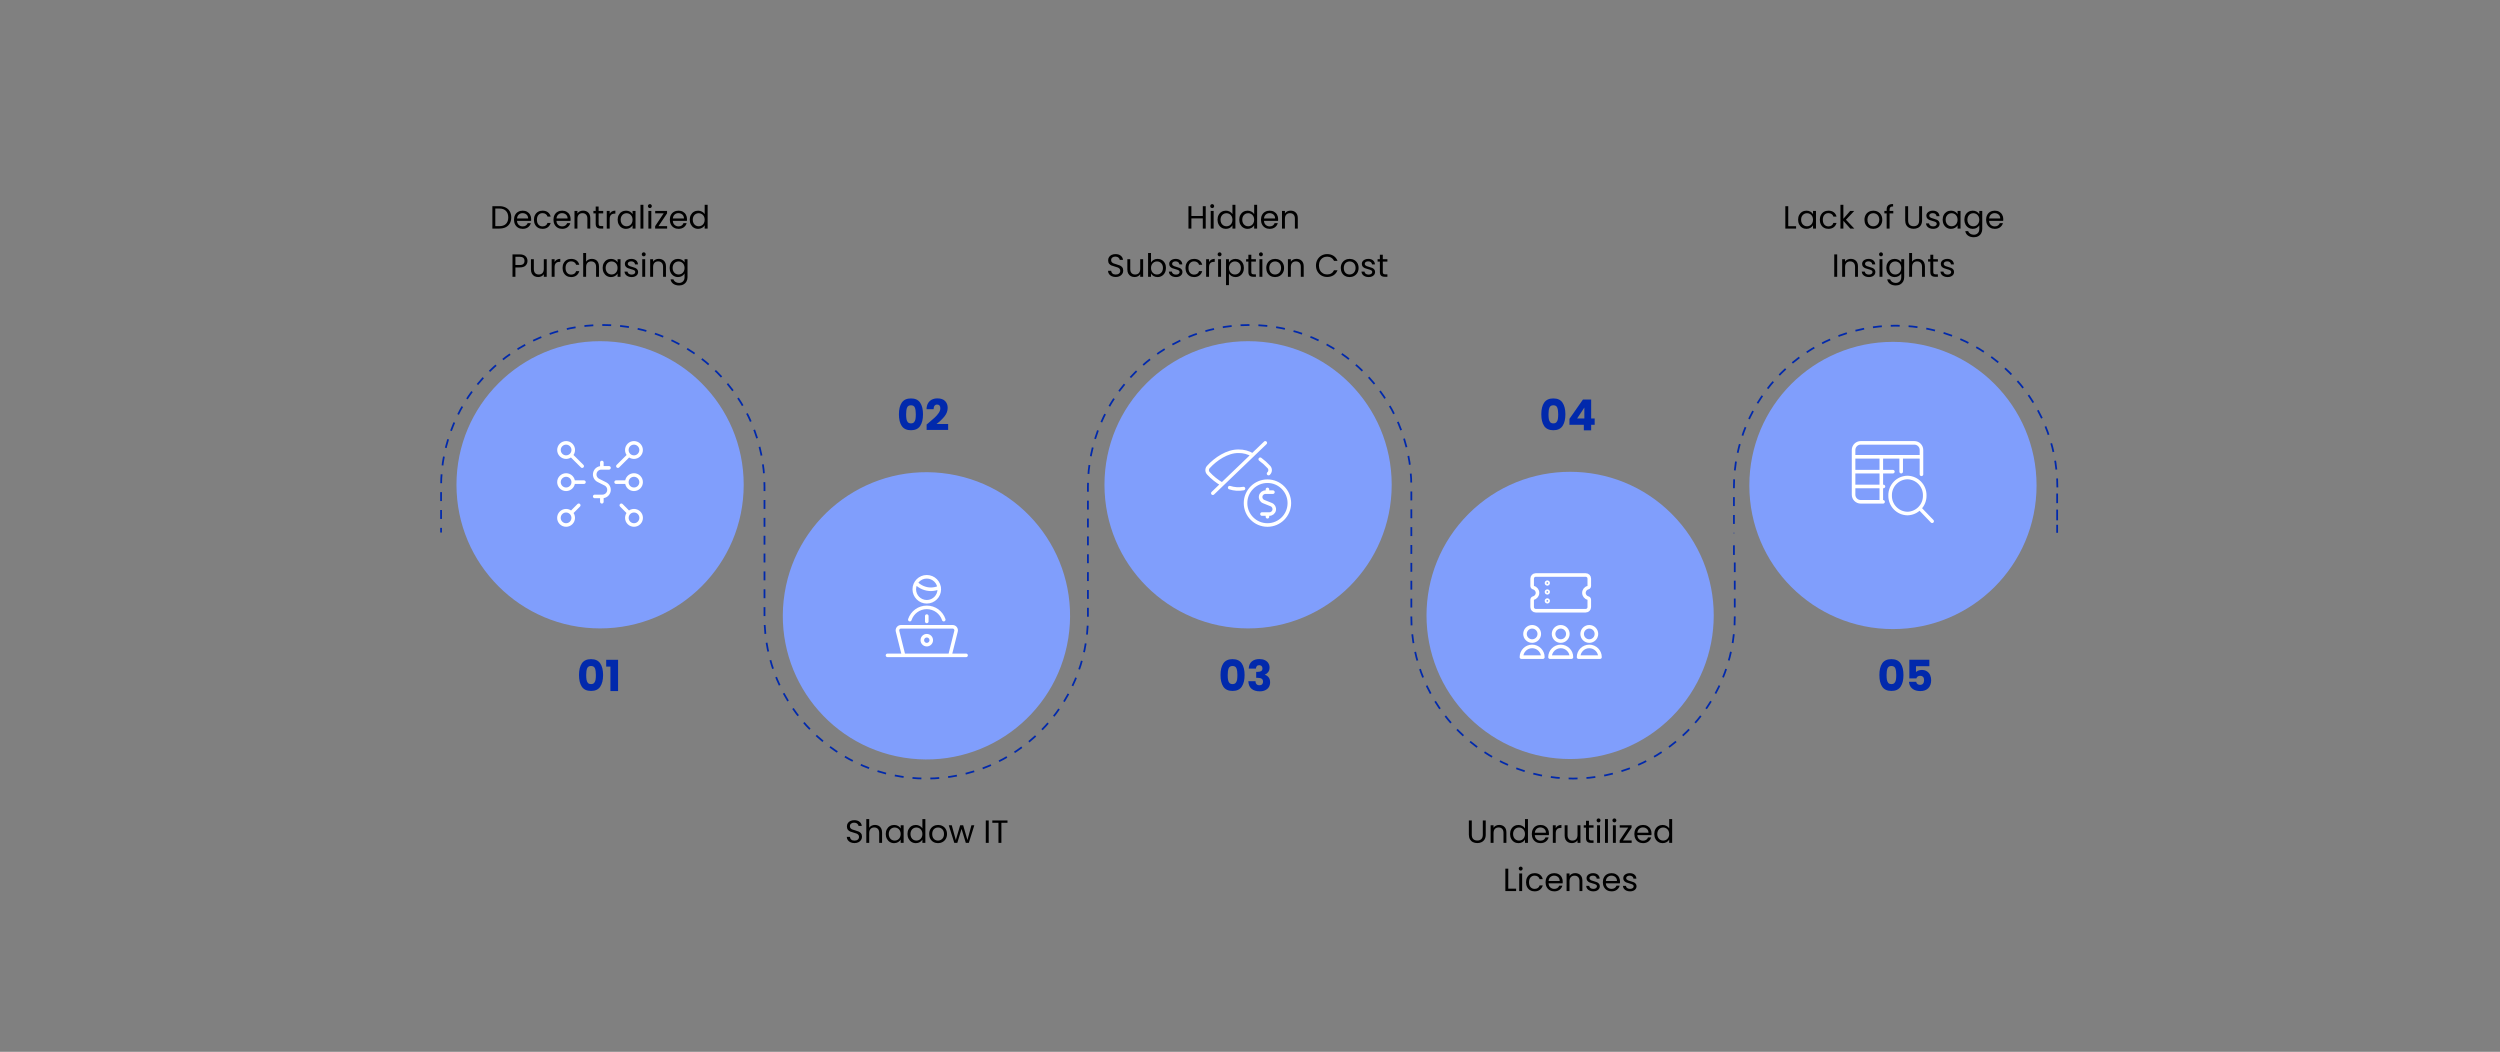 <svg width="1400" height="589" viewBox="0 0 1400 589" fill="none" xmlns="http://www.w3.org/2000/svg">
<rect x="0" y="0" width="1400" height="589" fill="#808080" stroke="none"/>
<g clip-path="url(#clip0_3268_1596)">
<path d="M971.465 314.992V320.383" stroke="#0129AC" stroke-miterlimit="10"/>
<path d="M971 305.375V310.765" stroke="#0129AC" stroke-miterlimit="10"/>
<path d="M1152 276.375V279.07V281.765" stroke="#0129AC" stroke-miterlimit="10"/>
<path d="M1152 293.875V298.375M1152 285.375V287.875V291.375" stroke="#0129AC" stroke-miterlimit="10"/>
<path d="M971.465 325.168V345.436C971.465 395.459 930.93 435.994 880.907 435.994C830.884 435.994 790.349 395.459 790.349 345.436V272.558C790.349 222.536 749.813 182 699.791 182C649.768 182 609.233 222.536 609.233 272.558V345.436C609.233 395.459 568.697 435.994 518.674 435.994C468.652 435.994 428.116 395.459 428.116 345.436V272.558C428.116 222.536 387.581 182 337.558 182C287.536 182 247 222.536 247 272.558V298.216" stroke="#0129AC" stroke-miterlimit="10" stroke-dasharray="5 5"/>
<path d="M1152.12 272.933C1152.12 222.911 1111.58 182.375 1061.56 182.375C1011.54 182.375 971 222.911 971 272.933V298.591" stroke="#0129AC" stroke-miterlimit="10" stroke-dasharray="5 5"/>
<path d="M336.049 351.911C380.466 351.911 416.473 315.904 416.473 271.487C416.473 227.07 380.466 191.062 336.049 191.062C291.632 191.062 255.625 227.07 255.625 271.487C255.625 315.904 291.632 351.911 336.049 351.911Z" fill="#809EFC"/>
<path d="M1060.05 352.286C1104.47 352.286 1140.47 316.279 1140.47 271.862C1140.47 227.445 1104.47 191.438 1060.05 191.438C1015.63 191.438 979.625 227.445 979.625 271.862C979.625 316.279 1015.63 352.286 1060.05 352.286Z" fill="#809EFC"/>
<path d="M698.928 351.911C743.345 351.911 779.352 315.904 779.352 271.487C779.352 227.07 743.345 191.062 698.928 191.062C654.511 191.062 618.504 227.07 618.504 271.487C618.504 315.904 654.511 351.911 698.928 351.911Z" fill="#809EFC"/>
<path d="M598.218 357.582C605.243 313.724 575.383 272.475 531.525 265.45C487.667 258.425 446.418 288.285 439.394 332.143C432.369 376.001 462.228 417.25 506.086 424.274C549.944 431.299 591.193 401.44 598.218 357.582Z" fill="#809EFC"/>
<path d="M936.14 401.501C967.547 370.094 967.547 319.172 936.14 287.764C904.732 256.357 853.81 256.357 822.403 287.764C790.995 319.172 790.995 370.094 822.403 401.501C853.81 432.909 904.732 432.909 936.14 401.501Z" fill="#809EFC"/>
<path d="M341.04 262H336.748C335.029 262.001 333.535 263.183 333.141 264.856C332.746 266.529 333.553 268.255 335.09 269.024L338.99 270.976C340.527 271.745 341.334 273.471 340.939 275.144C340.545 276.817 339.051 277.999 337.332 278H333.04M337.04 262V259M337.04 281V278M346.02 261.04L352.236 254.868M347.944 282.958L352.174 287.214M326.02 261.04L319.806 254.868M324.098 282.958L319.866 287.214M345.02 270H351.02M351.02 270C351.02 272.209 352.811 274 355.02 274C357.229 274 359.02 272.209 359.02 270C359.02 267.791 357.229 266 355.02 266C352.811 266 351.02 267.791 351.02 270ZM327.02 270H321.02M321.02 270C321.02 272.209 319.229 274 317.02 274C314.811 274 313.02 272.209 313.02 270C313.02 267.791 314.811 266 317.02 266C319.229 266 321.02 267.791 321.02 270ZM351.02 252C351.02 254.209 352.811 256 355.02 256C357.229 256 359.02 254.209 359.02 252C359.02 249.791 357.229 248 355.02 248C352.811 248 351.02 249.791 351.02 252ZM351.04 290C351.04 292.209 352.831 294 355.04 294C357.249 294 359.04 292.209 359.04 290C359.04 287.791 357.249 286 355.04 286C352.831 286 351.04 287.791 351.04 290ZM313.02 252C313.02 254.209 314.811 256 317.02 256C319.229 256 321.02 254.209 321.02 252C321.02 249.791 319.229 248 317.02 248C314.811 248 313.02 249.791 313.02 252ZM313 290C313 292.209 314.791 294 317 294C319.209 294 321 292.209 321 290C321 287.791 319.209 286 317 286C314.791 286 313 287.791 313 290Z" stroke="white" stroke-width="2" stroke-linecap="round" stroke-linejoin="round"/>
<path d="M279.637 115.454C281.005 115.454 282.187 115.712 283.183 116.228C284.191 116.732 284.959 117.458 285.487 118.406C286.027 119.354 286.297 120.47 286.297 121.754C286.297 123.038 286.027 124.154 285.487 125.102C284.959 126.038 284.191 126.758 283.183 127.262C282.187 127.754 281.005 128 279.637 128H275.731V115.454H279.637ZM279.637 126.65C281.257 126.65 282.493 126.224 283.345 125.372C284.197 124.508 284.623 123.302 284.623 121.754C284.623 120.194 284.191 118.976 283.327 118.1C282.475 117.224 281.245 116.786 279.637 116.786H277.369V126.65H279.637ZM297.457 122.69C297.457 123.002 297.439 123.332 297.403 123.68H289.519C289.579 124.652 289.909 125.414 290.509 125.966C291.121 126.506 291.859 126.776 292.723 126.776C293.431 126.776 294.019 126.614 294.487 126.29C294.967 125.954 295.303 125.51 295.495 124.958H297.259C296.995 125.906 296.467 126.68 295.675 127.28C294.883 127.868 293.899 128.162 292.723 128.162C291.787 128.162 290.947 127.952 290.203 127.532C289.471 127.112 288.895 126.518 288.475 125.75C288.055 124.97 287.845 124.07 287.845 123.05C287.845 122.03 288.049 121.136 288.457 120.368C288.865 119.6 289.435 119.012 290.167 118.604C290.911 118.184 291.763 117.974 292.723 117.974C293.659 117.974 294.487 118.178 295.207 118.586C295.927 118.994 296.479 119.558 296.863 120.278C297.259 120.986 297.457 121.79 297.457 122.69ZM295.765 122.348C295.765 121.724 295.627 121.19 295.351 120.746C295.075 120.29 294.697 119.948 294.217 119.72C293.749 119.48 293.227 119.36 292.651 119.36C291.823 119.36 291.115 119.624 290.527 120.152C289.951 120.68 289.621 121.412 289.537 122.348H295.765ZM299.007 123.05C299.007 122.03 299.211 121.142 299.619 120.386C300.027 119.618 300.591 119.024 301.311 118.604C302.043 118.184 302.877 117.974 303.813 117.974C305.025 117.974 306.021 118.268 306.801 118.856C307.593 119.444 308.115 120.26 308.367 121.304H306.603C306.435 120.704 306.105 120.23 305.613 119.882C305.133 119.534 304.533 119.36 303.813 119.36C302.877 119.36 302.121 119.684 301.545 120.332C300.969 120.968 300.681 121.874 300.681 123.05C300.681 124.238 300.969 125.156 301.545 125.804C302.121 126.452 302.877 126.776 303.813 126.776C304.533 126.776 305.133 126.608 305.613 126.272C306.093 125.936 306.423 125.456 306.603 124.832H308.367C308.103 125.84 307.575 126.65 306.783 127.262C305.991 127.862 305.001 128.162 303.813 128.162C302.877 128.162 302.043 127.952 301.311 127.532C300.591 127.112 300.027 126.518 299.619 125.75C299.211 124.982 299.007 124.082 299.007 123.05ZM319.553 122.69C319.553 123.002 319.535 123.332 319.499 123.68H311.615C311.675 124.652 312.005 125.414 312.605 125.966C313.217 126.506 313.955 126.776 314.819 126.776C315.527 126.776 316.115 126.614 316.583 126.29C317.063 125.954 317.399 125.51 317.591 124.958H319.355C319.091 125.906 318.563 126.68 317.771 127.28C316.979 127.868 315.995 128.162 314.819 128.162C313.883 128.162 313.043 127.952 312.299 127.532C311.567 127.112 310.991 126.518 310.571 125.75C310.151 124.97 309.941 124.07 309.941 123.05C309.941 122.03 310.145 121.136 310.553 120.368C310.961 119.6 311.531 119.012 312.263 118.604C313.007 118.184 313.859 117.974 314.819 117.974C315.755 117.974 316.583 118.178 317.303 118.586C318.023 118.994 318.575 119.558 318.959 120.278C319.355 120.986 319.553 121.79 319.553 122.69ZM317.861 122.348C317.861 121.724 317.723 121.19 317.447 120.746C317.171 120.29 316.793 119.948 316.313 119.72C315.845 119.48 315.323 119.36 314.747 119.36C313.919 119.36 313.211 119.624 312.623 120.152C312.047 120.68 311.717 121.412 311.633 122.348H317.861ZM326.521 117.956C327.721 117.956 328.693 118.322 329.437 119.054C330.181 119.774 330.553 120.818 330.553 122.186V128H328.933V122.42C328.933 121.436 328.687 120.686 328.195 120.17C327.703 119.642 327.031 119.378 326.179 119.378C325.315 119.378 324.625 119.648 324.109 120.188C323.605 120.728 323.353 121.514 323.353 122.546V128H321.715V118.136H323.353V119.54C323.677 119.036 324.115 118.646 324.667 118.37C325.231 118.094 325.849 117.956 326.521 117.956ZM335.227 119.486V125.3C335.227 125.78 335.329 126.122 335.533 126.326C335.737 126.518 336.091 126.614 336.595 126.614H337.801V128H336.325C335.413 128 334.729 127.79 334.273 127.37C333.817 126.95 333.589 126.26 333.589 125.3V119.486H332.311V118.136H333.589V115.652H335.227V118.136H337.801V119.486H335.227ZM341.423 119.738C341.711 119.174 342.119 118.736 342.647 118.424C343.187 118.112 343.841 117.956 344.609 117.956V119.648H344.177C342.341 119.648 341.423 120.644 341.423 122.636V128H339.785V118.136H341.423V119.738ZM345.888 123.032C345.888 122.024 346.092 121.142 346.5 120.386C346.908 119.618 347.466 119.024 348.174 118.604C348.894 118.184 349.692 117.974 350.568 117.974C351.432 117.974 352.182 118.16 352.818 118.532C353.454 118.904 353.928 119.372 354.24 119.936V118.136H355.896V128H354.24V126.164C353.916 126.74 353.43 127.22 352.782 127.604C352.146 127.976 351.402 128.162 350.55 128.162C349.674 128.162 348.882 127.946 348.174 127.514C347.466 127.082 346.908 126.476 346.5 125.696C346.092 124.916 345.888 124.028 345.888 123.032ZM354.24 123.05C354.24 122.306 354.09 121.658 353.79 121.106C353.49 120.554 353.082 120.134 352.566 119.846C352.062 119.546 351.504 119.396 350.892 119.396C350.28 119.396 349.722 119.54 349.218 119.828C348.714 120.116 348.312 120.536 348.012 121.088C347.712 121.64 347.562 122.288 347.562 123.032C347.562 123.788 347.712 124.448 348.012 125.012C348.312 125.564 348.714 125.99 349.218 126.29C349.722 126.578 350.28 126.722 350.892 126.722C351.504 126.722 352.062 126.578 352.566 126.29C353.082 125.99 353.49 125.564 353.79 125.012C354.09 124.448 354.24 123.794 354.24 123.05ZM360.302 114.68V128H358.664V114.68H360.302ZM363.94 116.534C363.628 116.534 363.364 116.426 363.148 116.21C362.932 115.994 362.824 115.73 362.824 115.418C362.824 115.106 362.932 114.842 363.148 114.626C363.364 114.41 363.628 114.302 363.94 114.302C364.24 114.302 364.492 114.41 364.696 114.626C364.912 114.842 365.02 115.106 365.02 115.418C365.02 115.73 364.912 115.994 364.696 116.21C364.492 116.426 364.24 116.534 363.94 116.534ZM364.732 118.136V128H363.094V118.136H364.732ZM368.748 126.65H373.59V128H366.876V126.65L371.664 119.468H366.912V118.136H373.554V119.468L368.748 126.65ZM384.715 122.69C384.715 123.002 384.697 123.332 384.661 123.68H376.777C376.837 124.652 377.167 125.414 377.767 125.966C378.379 126.506 379.117 126.776 379.981 126.776C380.689 126.776 381.277 126.614 381.745 126.29C382.225 125.954 382.561 125.51 382.753 124.958H384.517C384.253 125.906 383.725 126.68 382.933 127.28C382.141 127.868 381.157 128.162 379.981 128.162C379.045 128.162 378.205 127.952 377.461 127.532C376.729 127.112 376.153 126.518 375.733 125.75C375.313 124.97 375.103 124.07 375.103 123.05C375.103 122.03 375.307 121.136 375.715 120.368C376.123 119.6 376.693 119.012 377.425 118.604C378.169 118.184 379.021 117.974 379.981 117.974C380.917 117.974 381.745 118.178 382.465 118.586C383.185 118.994 383.737 119.558 384.121 120.278C384.517 120.986 384.715 121.79 384.715 122.69ZM383.023 122.348C383.023 121.724 382.885 121.19 382.609 120.746C382.333 120.29 381.955 119.948 381.475 119.72C381.007 119.48 380.485 119.36 379.909 119.36C379.081 119.36 378.373 119.624 377.785 120.152C377.209 120.68 376.879 121.412 376.795 122.348H383.023ZM386.265 123.032C386.265 122.024 386.469 121.142 386.877 120.386C387.285 119.618 387.843 119.024 388.551 118.604C389.271 118.184 390.075 117.974 390.963 117.974C391.731 117.974 392.445 118.154 393.105 118.514C393.765 118.862 394.269 119.324 394.617 119.9V114.68H396.273V128H394.617V126.146C394.293 126.734 393.813 127.22 393.177 127.604C392.541 127.976 391.797 128.162 390.945 128.162C390.069 128.162 389.271 127.946 388.551 127.514C387.843 127.082 387.285 126.476 386.877 125.696C386.469 124.916 386.265 124.028 386.265 123.032ZM394.617 123.05C394.617 122.306 394.467 121.658 394.167 121.106C393.867 120.554 393.459 120.134 392.943 119.846C392.439 119.546 391.881 119.396 391.269 119.396C390.657 119.396 390.099 119.54 389.595 119.828C389.091 120.116 388.689 120.536 388.389 121.088C388.089 121.64 387.939 122.288 387.939 123.032C387.939 123.788 388.089 124.448 388.389 125.012C388.689 125.564 389.091 125.99 389.595 126.29C390.099 126.578 390.657 126.722 391.269 126.722C391.881 126.722 392.439 126.578 392.943 126.29C393.459 125.99 393.867 125.564 394.167 125.012C394.467 124.448 394.617 123.794 394.617 123.05ZM295.386 146.126C295.386 147.17 295.026 148.04 294.306 148.736C293.598 149.42 292.512 149.762 291.048 149.762H288.636V155H286.998V142.454H291.048C292.464 142.454 293.538 142.796 294.27 143.48C295.014 144.164 295.386 145.046 295.386 146.126ZM291.048 148.412C291.96 148.412 292.632 148.214 293.064 147.818C293.496 147.422 293.712 146.858 293.712 146.126C293.712 144.578 292.824 143.804 291.048 143.804H288.636V148.412H291.048ZM306.17 145.136V155H304.532V153.542C304.22 154.046 303.782 154.442 303.218 154.73C302.666 155.006 302.054 155.144 301.382 155.144C300.614 155.144 299.924 154.988 299.312 154.676C298.7 154.352 298.214 153.872 297.854 153.236C297.506 152.6 297.332 151.826 297.332 150.914V145.136H298.952V150.698C298.952 151.67 299.198 152.42 299.69 152.948C300.182 153.464 300.854 153.722 301.706 153.722C302.582 153.722 303.272 153.452 303.776 152.912C304.28 152.372 304.532 151.586 304.532 150.554V145.136H306.17ZM310.574 146.738C310.862 146.174 311.27 145.736 311.798 145.424C312.338 145.112 312.992 144.956 313.76 144.956V146.648H313.328C311.492 146.648 310.574 147.644 310.574 149.636V155H308.936V145.136H310.574V146.738ZM315.039 150.05C315.039 149.03 315.243 148.142 315.651 147.386C316.059 146.618 316.623 146.024 317.343 145.604C318.075 145.184 318.909 144.974 319.845 144.974C321.057 144.974 322.053 145.268 322.833 145.856C323.625 146.444 324.147 147.26 324.399 148.304H322.635C322.467 147.704 322.137 147.23 321.645 146.882C321.165 146.534 320.565 146.36 319.845 146.36C318.909 146.36 318.153 146.684 317.577 147.332C317.001 147.968 316.713 148.874 316.713 150.05C316.713 151.238 317.001 152.156 317.577 152.804C318.153 153.452 318.909 153.776 319.845 153.776C320.565 153.776 321.165 153.608 321.645 153.272C322.125 152.936 322.455 152.456 322.635 151.832H324.399C324.135 152.84 323.607 153.65 322.815 154.262C322.023 154.862 321.033 155.162 319.845 155.162C318.909 155.162 318.075 154.952 317.343 154.532C316.623 154.112 316.059 153.518 315.651 152.75C315.243 151.982 315.039 151.082 315.039 150.05ZM331.48 144.956C332.224 144.956 332.896 145.118 333.496 145.442C334.096 145.754 334.564 146.228 334.9 146.864C335.248 147.5 335.422 148.274 335.422 149.186V155H333.802V149.42C333.802 148.436 333.556 147.686 333.064 147.17C332.572 146.642 331.9 146.378 331.048 146.378C330.184 146.378 329.494 146.648 328.978 147.188C328.474 147.728 328.222 148.514 328.222 149.546V155H326.584V141.68H328.222V146.54C328.546 146.036 328.99 145.646 329.554 145.37C330.13 145.094 330.772 144.956 331.48 144.956ZM337.486 150.032C337.486 149.024 337.69 148.142 338.098 147.386C338.506 146.618 339.064 146.024 339.772 145.604C340.492 145.184 341.29 144.974 342.166 144.974C343.03 144.974 343.78 145.16 344.416 145.532C345.052 145.904 345.526 146.372 345.838 146.936V145.136H347.494V155H345.838V153.164C345.514 153.74 345.028 154.22 344.38 154.604C343.744 154.976 343 155.162 342.148 155.162C341.272 155.162 340.48 154.946 339.772 154.514C339.064 154.082 338.506 153.476 338.098 152.696C337.69 151.916 337.486 151.028 337.486 150.032ZM345.838 150.05C345.838 149.306 345.688 148.658 345.388 148.106C345.088 147.554 344.68 147.134 344.164 146.846C343.66 146.546 343.102 146.396 342.49 146.396C341.878 146.396 341.32 146.54 340.816 146.828C340.312 147.116 339.91 147.536 339.61 148.088C339.31 148.64 339.16 149.288 339.16 150.032C339.16 150.788 339.31 151.448 339.61 152.012C339.91 152.564 340.312 152.99 340.816 153.29C341.32 153.578 341.878 153.722 342.49 153.722C343.102 153.722 343.66 153.578 344.164 153.29C344.68 152.99 345.088 152.564 345.388 152.012C345.688 151.448 345.838 150.794 345.838 150.05ZM353.754 155.162C352.998 155.162 352.32 155.036 351.72 154.784C351.12 154.52 350.646 154.16 350.298 153.704C349.95 153.236 349.758 152.702 349.722 152.102H351.414C351.462 152.594 351.69 152.996 352.098 153.308C352.518 153.62 353.064 153.776 353.736 153.776C354.36 153.776 354.852 153.638 355.212 153.362C355.572 153.086 355.752 152.738 355.752 152.318C355.752 151.886 355.56 151.568 355.176 151.364C354.792 151.148 354.198 150.938 353.394 150.734C352.662 150.542 352.062 150.35 351.594 150.158C351.138 149.954 350.742 149.66 350.406 149.276C350.082 148.88 349.92 148.364 349.92 147.728C349.92 147.224 350.07 146.762 350.37 146.342C350.67 145.922 351.096 145.592 351.648 145.352C352.2 145.1 352.83 144.974 353.538 144.974C354.63 144.974 355.512 145.25 356.184 145.802C356.856 146.354 357.216 147.11 357.264 148.07H355.626C355.59 147.554 355.38 147.14 354.996 146.828C354.624 146.516 354.12 146.36 353.484 146.36C352.896 146.36 352.428 146.486 352.08 146.738C351.732 146.99 351.558 147.32 351.558 147.728C351.558 148.052 351.66 148.322 351.864 148.538C352.08 148.742 352.344 148.91 352.656 149.042C352.98 149.162 353.424 149.3 353.988 149.456C354.696 149.648 355.272 149.84 355.716 150.032C356.16 150.212 356.538 150.488 356.85 150.86C357.174 151.232 357.342 151.718 357.354 152.318C357.354 152.858 357.204 153.344 356.904 153.776C356.604 154.208 356.178 154.55 355.626 154.802C355.086 155.042 354.462 155.162 353.754 155.162ZM360.512 143.534C360.2 143.534 359.936 143.426 359.72 143.21C359.504 142.994 359.396 142.73 359.396 142.418C359.396 142.106 359.504 141.842 359.72 141.626C359.936 141.41 360.2 141.302 360.512 141.302C360.812 141.302 361.064 141.41 361.268 141.626C361.484 141.842 361.592 142.106 361.592 142.418C361.592 142.73 361.484 142.994 361.268 143.21C361.064 143.426 360.812 143.534 360.512 143.534ZM361.304 145.136V155H359.666V145.136H361.304ZM368.902 144.956C370.102 144.956 371.074 145.322 371.818 146.054C372.562 146.774 372.934 147.818 372.934 149.186V155H371.314V149.42C371.314 148.436 371.068 147.686 370.576 147.17C370.084 146.642 369.412 146.378 368.56 146.378C367.696 146.378 367.006 146.648 366.49 147.188C365.986 147.728 365.734 148.514 365.734 149.546V155H364.096V145.136H365.734V146.54C366.058 146.036 366.496 145.646 367.048 145.37C367.612 145.094 368.23 144.956 368.902 144.956ZM379.678 144.974C380.53 144.974 381.274 145.16 381.91 145.532C382.558 145.904 383.038 146.372 383.35 146.936V145.136H385.006V155.216C385.006 156.116 384.814 156.914 384.43 157.61C384.046 158.318 383.494 158.87 382.774 159.266C382.066 159.662 381.238 159.86 380.29 159.86C378.994 159.86 377.914 159.554 377.05 158.942C376.186 158.33 375.676 157.496 375.52 156.44H377.14C377.32 157.04 377.692 157.52 378.256 157.88C378.82 158.252 379.498 158.438 380.29 158.438C381.19 158.438 381.922 158.156 382.486 157.592C383.062 157.028 383.35 156.236 383.35 155.216V153.146C383.026 153.722 382.546 154.202 381.91 154.586C381.274 154.97 380.53 155.162 379.678 155.162C378.802 155.162 378.004 154.946 377.284 154.514C376.576 154.082 376.018 153.476 375.61 152.696C375.202 151.916 374.998 151.028 374.998 150.032C374.998 149.024 375.202 148.142 375.61 147.386C376.018 146.618 376.576 146.024 377.284 145.604C378.004 145.184 378.802 144.974 379.678 144.974ZM383.35 150.05C383.35 149.306 383.2 148.658 382.9 148.106C382.6 147.554 382.192 147.134 381.676 146.846C381.172 146.546 380.614 146.396 380.002 146.396C379.39 146.396 378.832 146.54 378.328 146.828C377.824 147.116 377.422 147.536 377.122 148.088C376.822 148.64 376.672 149.288 376.672 150.032C376.672 150.788 376.822 151.448 377.122 152.012C377.422 152.564 377.824 152.99 378.328 153.29C378.832 153.578 379.39 153.722 380.002 153.722C380.614 153.722 381.172 153.578 381.676 153.29C382.192 152.99 382.6 152.564 382.9 152.012C383.2 151.448 383.35 150.794 383.35 150.05Z" fill="black"/>
<path d="M675.204 115.454V128H673.566V122.312H667.176V128H665.538V115.454H667.176V120.962H673.566V115.454H675.204ZM678.847 116.534C678.535 116.534 678.271 116.426 678.055 116.21C677.839 115.994 677.731 115.73 677.731 115.418C677.731 115.106 677.839 114.842 678.055 114.626C678.271 114.41 678.535 114.302 678.847 114.302C679.147 114.302 679.399 114.41 679.603 114.626C679.819 114.842 679.927 115.106 679.927 115.418C679.927 115.73 679.819 115.994 679.603 116.21C679.399 116.426 679.147 116.534 678.847 116.534ZM679.639 118.136V128H678.001V118.136H679.639ZM681.819 123.032C681.819 122.024 682.023 121.142 682.431 120.386C682.839 119.618 683.397 119.024 684.105 118.604C684.825 118.184 685.629 117.974 686.517 117.974C687.285 117.974 687.999 118.154 688.659 118.514C689.319 118.862 689.823 119.324 690.171 119.9V114.68H691.827V128H690.171V126.146C689.847 126.734 689.367 127.22 688.731 127.604C688.095 127.976 687.351 128.162 686.499 128.162C685.623 128.162 684.825 127.946 684.105 127.514C683.397 127.082 682.839 126.476 682.431 125.696C682.023 124.916 681.819 124.028 681.819 123.032ZM690.171 123.05C690.171 122.306 690.021 121.658 689.721 121.106C689.421 120.554 689.013 120.134 688.497 119.846C687.993 119.546 687.435 119.396 686.823 119.396C686.211 119.396 685.653 119.54 685.149 119.828C684.645 120.116 684.243 120.536 683.943 121.088C683.643 121.64 683.493 122.288 683.493 123.032C683.493 123.788 683.643 124.448 683.943 125.012C684.243 125.564 684.645 125.99 685.149 126.29C685.653 126.578 686.211 126.722 686.823 126.722C687.435 126.722 687.993 126.578 688.497 126.29C689.013 125.99 689.421 125.564 689.721 125.012C690.021 124.448 690.171 123.794 690.171 123.05ZM693.983 123.032C693.983 122.024 694.187 121.142 694.595 120.386C695.003 119.618 695.561 119.024 696.269 118.604C696.989 118.184 697.793 117.974 698.681 117.974C699.449 117.974 700.163 118.154 700.823 118.514C701.483 118.862 701.987 119.324 702.335 119.9V114.68H703.991V128H702.335V126.146C702.011 126.734 701.531 127.22 700.895 127.604C700.259 127.976 699.515 128.162 698.663 128.162C697.787 128.162 696.989 127.946 696.269 127.514C695.561 127.082 695.003 126.476 694.595 125.696C694.187 124.916 693.983 124.028 693.983 123.032ZM702.335 123.05C702.335 122.306 702.185 121.658 701.885 121.106C701.585 120.554 701.177 120.134 700.661 119.846C700.157 119.546 699.599 119.396 698.987 119.396C698.375 119.396 697.817 119.54 697.313 119.828C696.809 120.116 696.407 120.536 696.107 121.088C695.807 121.64 695.657 122.288 695.657 123.032C695.657 123.788 695.807 124.448 696.107 125.012C696.407 125.564 696.809 125.99 697.313 126.29C697.817 126.578 698.375 126.722 698.987 126.722C699.599 126.722 700.157 126.578 700.661 126.29C701.177 125.99 701.585 125.564 701.885 125.012C702.185 124.448 702.335 123.794 702.335 123.05ZM715.759 122.69C715.759 123.002 715.741 123.332 715.705 123.68H707.821C707.881 124.652 708.211 125.414 708.811 125.966C709.423 126.506 710.161 126.776 711.025 126.776C711.733 126.776 712.321 126.614 712.789 126.29C713.269 125.954 713.605 125.51 713.797 124.958H715.561C715.297 125.906 714.769 126.68 713.977 127.28C713.185 127.868 712.201 128.162 711.025 128.162C710.089 128.162 709.249 127.952 708.505 127.532C707.773 127.112 707.197 126.518 706.777 125.75C706.357 124.97 706.147 124.07 706.147 123.05C706.147 122.03 706.351 121.136 706.759 120.368C707.167 119.6 707.737 119.012 708.469 118.604C709.213 118.184 710.065 117.974 711.025 117.974C711.961 117.974 712.789 118.178 713.509 118.586C714.229 118.994 714.781 119.558 715.165 120.278C715.561 120.986 715.759 121.79 715.759 122.69ZM714.067 122.348C714.067 121.724 713.929 121.19 713.653 120.746C713.377 120.29 712.999 119.948 712.519 119.72C712.051 119.48 711.529 119.36 710.953 119.36C710.125 119.36 709.417 119.624 708.829 120.152C708.253 120.68 707.923 121.412 707.839 122.348H714.067ZM722.727 117.956C723.927 117.956 724.899 118.322 725.643 119.054C726.387 119.774 726.759 120.818 726.759 122.186V128H725.139V122.42C725.139 121.436 724.893 120.686 724.401 120.17C723.909 119.642 723.237 119.378 722.385 119.378C721.521 119.378 720.831 119.648 720.315 120.188C719.811 120.728 719.559 121.514 719.559 122.546V128H717.921V118.136H719.559V119.54C719.883 119.036 720.321 118.646 720.873 118.37C721.437 118.094 722.055 117.956 722.727 117.956ZM624.824 155.126C623.996 155.126 623.252 154.982 622.592 154.694C621.944 154.394 621.434 153.986 621.062 153.47C620.69 152.942 620.498 152.336 620.486 151.652H622.232C622.292 152.24 622.532 152.738 622.952 153.146C623.384 153.542 624.008 153.74 624.824 153.74C625.604 153.74 626.216 153.548 626.66 153.164C627.116 152.768 627.344 152.264 627.344 151.652C627.344 151.172 627.212 150.782 626.948 150.482C626.684 150.182 626.354 149.954 625.958 149.798C625.562 149.642 625.028 149.474 624.356 149.294C623.528 149.078 622.862 148.862 622.358 148.646C621.866 148.43 621.44 148.094 621.08 147.638C620.732 147.17 620.558 146.546 620.558 145.766C620.558 145.082 620.732 144.476 621.08 143.948C621.428 143.42 621.914 143.012 622.538 142.724C623.174 142.436 623.9 142.292 624.716 142.292C625.892 142.292 626.852 142.586 627.596 143.174C628.352 143.762 628.778 144.542 628.874 145.514H627.074C627.014 145.034 626.762 144.614 626.318 144.254C625.874 143.882 625.286 143.696 624.554 143.696C623.87 143.696 623.312 143.876 622.88 144.236C622.448 144.584 622.232 145.076 622.232 145.712C622.232 146.168 622.358 146.54 622.61 146.828C622.874 147.116 623.192 147.338 623.564 147.494C623.948 147.638 624.482 147.806 625.166 147.998C625.994 148.226 626.66 148.454 627.164 148.682C627.668 148.898 628.1 149.24 628.46 149.708C628.82 150.164 629 150.788 629 151.58C629 152.192 628.838 152.768 628.514 153.308C628.19 153.848 627.71 154.286 627.074 154.622C626.438 154.958 625.688 155.126 624.824 155.126ZM640.158 145.136V155H638.52V153.542C638.208 154.046 637.77 154.442 637.206 154.73C636.654 155.006 636.042 155.144 635.37 155.144C634.602 155.144 633.912 154.988 633.3 154.676C632.688 154.352 632.202 153.872 631.842 153.236C631.494 152.6 631.32 151.826 631.32 150.914V145.136H632.94V150.698C632.94 151.67 633.186 152.42 633.678 152.948C634.17 153.464 634.842 153.722 635.694 153.722C636.57 153.722 637.26 153.452 637.764 152.912C638.268 152.372 638.52 151.586 638.52 150.554V145.136H640.158ZM644.562 146.972C644.898 146.384 645.39 145.904 646.038 145.532C646.686 145.16 647.424 144.974 648.252 144.974C649.14 144.974 649.938 145.184 650.646 145.604C651.354 146.024 651.912 146.618 652.32 147.386C652.728 148.142 652.932 149.024 652.932 150.032C652.932 151.028 652.728 151.916 652.32 152.696C651.912 153.476 651.348 154.082 650.628 154.514C649.92 154.946 649.128 155.162 648.252 155.162C647.4 155.162 646.65 154.976 646.002 154.604C645.366 154.232 644.886 153.758 644.562 153.182V155H642.924V141.68H644.562V146.972ZM651.258 150.032C651.258 149.288 651.108 148.64 650.808 148.088C650.508 147.536 650.1 147.116 649.584 146.828C649.08 146.54 648.522 146.396 647.91 146.396C647.31 146.396 646.752 146.546 646.236 146.846C645.732 147.134 645.324 147.56 645.012 148.124C644.712 148.676 644.562 149.318 644.562 150.05C644.562 150.794 644.712 151.448 645.012 152.012C645.324 152.564 645.732 152.99 646.236 153.29C646.752 153.578 647.31 153.722 647.91 153.722C648.522 153.722 649.08 153.578 649.584 153.29C650.1 152.99 650.508 152.564 650.808 152.012C651.108 151.448 651.258 150.788 651.258 150.032ZM658.58 155.162C657.824 155.162 657.146 155.036 656.546 154.784C655.946 154.52 655.472 154.16 655.124 153.704C654.776 153.236 654.584 152.702 654.548 152.102H656.24C656.288 152.594 656.516 152.996 656.924 153.308C657.344 153.62 657.89 153.776 658.562 153.776C659.186 153.776 659.678 153.638 660.038 153.362C660.398 153.086 660.578 152.738 660.578 152.318C660.578 151.886 660.386 151.568 660.002 151.364C659.618 151.148 659.024 150.938 658.22 150.734C657.488 150.542 656.888 150.35 656.42 150.158C655.964 149.954 655.568 149.66 655.232 149.276C654.908 148.88 654.746 148.364 654.746 147.728C654.746 147.224 654.896 146.762 655.196 146.342C655.496 145.922 655.922 145.592 656.474 145.352C657.026 145.1 657.656 144.974 658.364 144.974C659.456 144.974 660.338 145.25 661.01 145.802C661.682 146.354 662.042 147.11 662.09 148.07H660.452C660.416 147.554 660.206 147.14 659.822 146.828C659.45 146.516 658.946 146.36 658.31 146.36C657.722 146.36 657.254 146.486 656.906 146.738C656.558 146.99 656.384 147.32 656.384 147.728C656.384 148.052 656.486 148.322 656.69 148.538C656.906 148.742 657.17 148.91 657.482 149.042C657.806 149.162 658.25 149.3 658.814 149.456C659.522 149.648 660.098 149.84 660.542 150.032C660.986 150.212 661.364 150.488 661.676 150.86C662 151.232 662.168 151.718 662.18 152.318C662.18 152.858 662.03 153.344 661.73 153.776C661.43 154.208 661.004 154.55 660.452 154.802C659.912 155.042 659.288 155.162 658.58 155.162ZM663.88 150.05C663.88 149.03 664.084 148.142 664.492 147.386C664.9 146.618 665.464 146.024 666.184 145.604C666.916 145.184 667.75 144.974 668.686 144.974C669.898 144.974 670.894 145.268 671.674 145.856C672.466 146.444 672.988 147.26 673.24 148.304H671.476C671.308 147.704 670.978 147.23 670.486 146.882C670.006 146.534 669.406 146.36 668.686 146.36C667.75 146.36 666.994 146.684 666.418 147.332C665.842 147.968 665.554 148.874 665.554 150.05C665.554 151.238 665.842 152.156 666.418 152.804C666.994 153.452 667.75 153.776 668.686 153.776C669.406 153.776 670.006 153.608 670.486 153.272C670.966 152.936 671.296 152.456 671.476 151.832H673.24C672.976 152.84 672.448 153.65 671.656 154.262C670.864 154.862 669.874 155.162 668.686 155.162C667.75 155.162 666.916 154.952 666.184 154.532C665.464 154.112 664.9 153.518 664.492 152.75C664.084 151.982 663.88 151.082 663.88 150.05ZM677.064 146.738C677.352 146.174 677.76 145.736 678.288 145.424C678.828 145.112 679.482 144.956 680.25 144.956V146.648H679.818C677.982 146.648 677.064 147.644 677.064 149.636V155H675.426V145.136H677.064V146.738ZM682.987 143.534C682.675 143.534 682.411 143.426 682.195 143.21C681.979 142.994 681.871 142.73 681.871 142.418C681.871 142.106 681.979 141.842 682.195 141.626C682.411 141.41 682.675 141.302 682.987 141.302C683.287 141.302 683.539 141.41 683.743 141.626C683.959 141.842 684.067 142.106 684.067 142.418C684.067 142.73 683.959 142.994 683.743 143.21C683.539 143.426 683.287 143.534 682.987 143.534ZM683.779 145.136V155H682.141V145.136H683.779ZM688.209 146.954C688.533 146.39 689.013 145.922 689.649 145.55C690.297 145.166 691.047 144.974 691.899 144.974C692.775 144.974 693.567 145.184 694.275 145.604C694.995 146.024 695.559 146.618 695.967 147.386C696.375 148.142 696.579 149.024 696.579 150.032C696.579 151.028 696.375 151.916 695.967 152.696C695.559 153.476 694.995 154.082 694.275 154.514C693.567 154.946 692.775 155.162 691.899 155.162C691.059 155.162 690.315 154.976 689.667 154.604C689.031 154.22 688.545 153.746 688.209 153.182V159.68H686.571V145.136H688.209V146.954ZM694.905 150.032C694.905 149.288 694.755 148.64 694.455 148.088C694.155 147.536 693.747 147.116 693.231 146.828C692.727 146.54 692.169 146.396 691.557 146.396C690.957 146.396 690.399 146.546 689.883 146.846C689.379 147.134 688.971 147.56 688.659 148.124C688.359 148.676 688.209 149.318 688.209 150.05C688.209 150.794 688.359 151.448 688.659 152.012C688.971 152.564 689.379 152.99 689.883 153.29C690.399 153.578 690.957 153.722 691.557 153.722C692.169 153.722 692.727 153.578 693.231 153.29C693.747 152.99 694.155 152.564 694.455 152.012C694.755 151.448 694.905 150.788 694.905 150.032ZM700.733 146.486V152.3C700.733 152.78 700.835 153.122 701.039 153.326C701.243 153.518 701.597 153.614 702.101 153.614H703.307V155H701.831C700.919 155 700.235 154.79 699.779 154.37C699.323 153.95 699.095 153.26 699.095 152.3V146.486H697.817V145.136H699.095V142.652H700.733V145.136H703.307V146.486H700.733ZM706.137 143.534C705.825 143.534 705.561 143.426 705.345 143.21C705.129 142.994 705.021 142.73 705.021 142.418C705.021 142.106 705.129 141.842 705.345 141.626C705.561 141.41 705.825 141.302 706.137 141.302C706.437 141.302 706.689 141.41 706.893 141.626C707.109 141.842 707.217 142.106 707.217 142.418C707.217 142.73 707.109 142.994 706.893 143.21C706.689 143.426 706.437 143.534 706.137 143.534ZM706.929 145.136V155H705.291V145.136H706.929ZM714.023 155.162C713.099 155.162 712.259 154.952 711.503 154.532C710.759 154.112 710.171 153.518 709.739 152.75C709.319 151.97 709.109 151.07 709.109 150.05C709.109 149.042 709.325 148.154 709.757 147.386C710.201 146.606 710.801 146.012 711.557 145.604C712.313 145.184 713.159 144.974 714.095 144.974C715.031 144.974 715.877 145.184 716.633 145.604C717.389 146.012 717.983 146.6 718.415 147.368C718.859 148.136 719.081 149.03 719.081 150.05C719.081 151.07 718.853 151.97 718.397 152.75C717.953 153.518 717.347 154.112 716.579 154.532C715.811 154.952 714.959 155.162 714.023 155.162ZM714.023 153.722C714.611 153.722 715.163 153.584 715.679 153.308C716.195 153.032 716.609 152.618 716.921 152.066C717.245 151.514 717.407 150.842 717.407 150.05C717.407 149.258 717.251 148.586 716.939 148.034C716.627 147.482 716.219 147.074 715.715 146.81C715.211 146.534 714.665 146.396 714.077 146.396C713.477 146.396 712.925 146.534 712.421 146.81C711.929 147.074 711.533 147.482 711.233 148.034C710.933 148.586 710.783 149.258 710.783 150.05C710.783 150.854 710.927 151.532 711.215 152.084C711.515 152.636 711.911 153.05 712.403 153.326C712.895 153.59 713.435 153.722 714.023 153.722ZM726.041 144.956C727.241 144.956 728.213 145.322 728.957 146.054C729.701 146.774 730.073 147.818 730.073 149.186V155H728.453V149.42C728.453 148.436 728.207 147.686 727.715 147.17C727.223 146.642 726.551 146.378 725.699 146.378C724.835 146.378 724.145 146.648 723.629 147.188C723.125 147.728 722.873 148.514 722.873 149.546V155H721.235V145.136H722.873V146.54C723.197 146.036 723.635 145.646 724.187 145.37C724.751 145.094 725.369 144.956 726.041 144.956ZM736.935 148.718C736.935 147.494 737.211 146.396 737.763 145.424C738.315 144.44 739.065 143.672 740.013 143.12C740.973 142.568 742.035 142.292 743.199 142.292C744.567 142.292 745.761 142.622 746.781 143.282C747.801 143.942 748.545 144.878 749.013 146.09H747.051C746.703 145.334 746.199 144.752 745.539 144.344C744.891 143.936 744.111 143.732 743.199 143.732C742.323 143.732 741.537 143.936 740.841 144.344C740.145 144.752 739.599 145.334 739.203 146.09C738.807 146.834 738.609 147.71 738.609 148.718C738.609 149.714 738.807 150.59 739.203 151.346C739.599 152.09 740.145 152.666 740.841 153.074C741.537 153.482 742.323 153.686 743.199 153.686C744.111 153.686 744.891 153.488 745.539 153.092C746.199 152.684 746.703 152.102 747.051 151.346H749.013C748.545 152.546 747.801 153.476 746.781 154.136C745.761 154.784 744.567 155.108 743.199 155.108C742.035 155.108 740.973 154.838 740.013 154.298C739.065 153.746 738.315 152.984 737.763 152.012C737.211 151.04 736.935 149.942 736.935 148.718ZM755.753 155.162C754.829 155.162 753.989 154.952 753.233 154.532C752.489 154.112 751.901 153.518 751.469 152.75C751.049 151.97 750.839 151.07 750.839 150.05C750.839 149.042 751.055 148.154 751.487 147.386C751.931 146.606 752.531 146.012 753.287 145.604C754.043 145.184 754.889 144.974 755.825 144.974C756.761 144.974 757.607 145.184 758.363 145.604C759.119 146.012 759.713 146.6 760.145 147.368C760.589 148.136 760.811 149.03 760.811 150.05C760.811 151.07 760.583 151.97 760.127 152.75C759.683 153.518 759.077 154.112 758.309 154.532C757.541 154.952 756.689 155.162 755.753 155.162ZM755.753 153.722C756.341 153.722 756.893 153.584 757.409 153.308C757.925 153.032 758.339 152.618 758.651 152.066C758.975 151.514 759.137 150.842 759.137 150.05C759.137 149.258 758.981 148.586 758.669 148.034C758.357 147.482 757.949 147.074 757.445 146.81C756.941 146.534 756.395 146.396 755.807 146.396C755.207 146.396 754.655 146.534 754.151 146.81C753.659 147.074 753.263 147.482 752.963 148.034C752.663 148.586 752.513 149.258 752.513 150.05C752.513 150.854 752.657 151.532 752.945 152.084C753.245 152.636 753.641 153.05 754.133 153.326C754.625 153.59 755.165 153.722 755.753 153.722ZM766.457 155.162C765.701 155.162 765.023 155.036 764.423 154.784C763.823 154.52 763.349 154.16 763.001 153.704C762.653 153.236 762.461 152.702 762.425 152.102H764.117C764.165 152.594 764.393 152.996 764.801 153.308C765.221 153.62 765.767 153.776 766.439 153.776C767.063 153.776 767.555 153.638 767.915 153.362C768.275 153.086 768.455 152.738 768.455 152.318C768.455 151.886 768.263 151.568 767.879 151.364C767.495 151.148 766.901 150.938 766.097 150.734C765.365 150.542 764.765 150.35 764.297 150.158C763.841 149.954 763.445 149.66 763.109 149.276C762.785 148.88 762.623 148.364 762.623 147.728C762.623 147.224 762.773 146.762 763.073 146.342C763.373 145.922 763.799 145.592 764.351 145.352C764.903 145.1 765.533 144.974 766.241 144.974C767.333 144.974 768.215 145.25 768.887 145.802C769.559 146.354 769.919 147.11 769.967 148.07H768.329C768.293 147.554 768.083 147.14 767.699 146.828C767.327 146.516 766.823 146.36 766.187 146.36C765.599 146.36 765.131 146.486 764.783 146.738C764.435 146.99 764.261 147.32 764.261 147.728C764.261 148.052 764.363 148.322 764.567 148.538C764.783 148.742 765.047 148.91 765.359 149.042C765.683 149.162 766.127 149.3 766.691 149.456C767.399 149.648 767.975 149.84 768.419 150.032C768.863 150.212 769.241 150.488 769.553 150.86C769.877 151.232 770.045 151.718 770.057 152.318C770.057 152.858 769.907 153.344 769.607 153.776C769.307 154.208 768.881 154.55 768.329 154.802C767.789 155.042 767.165 155.162 766.457 155.162ZM774.367 146.486V152.3C774.367 152.78 774.469 153.122 774.673 153.326C774.877 153.518 775.231 153.614 775.735 153.614H776.941V155H775.465C774.553 155 773.869 154.79 773.413 154.37C772.957 153.95 772.729 153.26 772.729 152.3V146.486H771.451V145.136H772.729V142.652H774.367V145.136H776.941V146.486H774.367Z" fill="black"/>
<path d="M824.199 459.454V467.392C824.199 468.508 824.469 469.336 825.009 469.876C825.561 470.416 826.323 470.686 827.295 470.686C828.255 470.686 829.005 470.416 829.545 469.876C830.097 469.336 830.373 468.508 830.373 467.392V459.454H832.011V467.374C832.011 468.418 831.801 469.3 831.381 470.02C830.961 470.728 830.391 471.256 829.671 471.604C828.963 471.952 828.165 472.126 827.277 472.126C826.389 472.126 825.585 471.952 824.865 471.604C824.157 471.256 823.593 470.728 823.173 470.02C822.765 469.3 822.561 468.418 822.561 467.374V459.454H824.199ZM839.549 461.956C840.749 461.956 841.721 462.322 842.465 463.054C843.209 463.774 843.581 464.818 843.581 466.186V472H841.961V466.42C841.961 465.436 841.715 464.686 841.223 464.17C840.731 463.642 840.059 463.378 839.207 463.378C838.343 463.378 837.653 463.648 837.137 464.188C836.633 464.728 836.381 465.514 836.381 466.546V472H834.743V462.136H836.381V463.54C836.705 463.036 837.143 462.646 837.695 462.37C838.259 462.094 838.877 461.956 839.549 461.956ZM845.645 467.032C845.645 466.024 845.849 465.142 846.257 464.386C846.665 463.618 847.223 463.024 847.931 462.604C848.651 462.184 849.455 461.974 850.343 461.974C851.111 461.974 851.825 462.154 852.485 462.514C853.145 462.862 853.649 463.324 853.997 463.9V458.68H855.653V472H853.997V470.146C853.673 470.734 853.193 471.22 852.557 471.604C851.921 471.976 851.177 472.162 850.325 472.162C849.449 472.162 848.651 471.946 847.931 471.514C847.223 471.082 846.665 470.476 846.257 469.696C845.849 468.916 845.645 468.028 845.645 467.032ZM853.997 467.05C853.997 466.306 853.847 465.658 853.547 465.106C853.247 464.554 852.839 464.134 852.323 463.846C851.819 463.546 851.261 463.396 850.649 463.396C850.037 463.396 849.479 463.54 848.975 463.828C848.471 464.116 848.069 464.536 847.769 465.088C847.469 465.64 847.319 466.288 847.319 467.032C847.319 467.788 847.469 468.448 847.769 469.012C848.069 469.564 848.471 469.99 848.975 470.29C849.479 470.578 850.037 470.722 850.649 470.722C851.261 470.722 851.819 470.578 852.323 470.29C852.839 469.99 853.247 469.564 853.547 469.012C853.847 468.448 853.997 467.794 853.997 467.05ZM867.421 466.69C867.421 467.002 867.403 467.332 867.367 467.68H859.483C859.543 468.652 859.873 469.414 860.473 469.966C861.085 470.506 861.823 470.776 862.687 470.776C863.395 470.776 863.983 470.614 864.451 470.29C864.931 469.954 865.267 469.51 865.459 468.958H867.223C866.959 469.906 866.431 470.68 865.639 471.28C864.847 471.868 863.863 472.162 862.687 472.162C861.751 472.162 860.911 471.952 860.167 471.532C859.435 471.112 858.859 470.518 858.439 469.75C858.019 468.97 857.809 468.07 857.809 467.05C857.809 466.03 858.013 465.136 858.421 464.368C858.829 463.6 859.399 463.012 860.131 462.604C860.875 462.184 861.727 461.974 862.687 461.974C863.623 461.974 864.451 462.178 865.171 462.586C865.891 462.994 866.443 463.558 866.827 464.278C867.223 464.986 867.421 465.79 867.421 466.69ZM865.729 466.348C865.729 465.724 865.591 465.19 865.315 464.746C865.039 464.29 864.661 463.948 864.181 463.72C863.713 463.48 863.191 463.36 862.615 463.36C861.787 463.36 861.079 463.624 860.491 464.152C859.915 464.68 859.585 465.412 859.501 466.348H865.729ZM871.221 463.738C871.509 463.174 871.917 462.736 872.445 462.424C872.985 462.112 873.639 461.956 874.407 461.956V463.648H873.975C872.139 463.648 871.221 464.644 871.221 466.636V472H869.583V462.136H871.221V463.738ZM885.046 462.136V472H883.408V470.542C883.096 471.046 882.658 471.442 882.094 471.73C881.542 472.006 880.93 472.144 880.258 472.144C879.49 472.144 878.8 471.988 878.188 471.676C877.576 471.352 877.09 470.872 876.73 470.236C876.382 469.6 876.208 468.826 876.208 467.914V462.136H877.828V467.698C877.828 468.67 878.074 469.42 878.566 469.948C879.058 470.464 879.73 470.722 880.582 470.722C881.458 470.722 882.148 470.452 882.652 469.912C883.156 469.372 883.408 468.586 883.408 467.554V462.136H885.046ZM889.81 463.486V469.3C889.81 469.78 889.912 470.122 890.116 470.326C890.32 470.518 890.674 470.614 891.178 470.614H892.384V472H890.908C889.996 472 889.312 471.79 888.856 471.37C888.4 470.95 888.172 470.26 888.172 469.3V463.486H886.894V462.136H888.172V459.652H889.81V462.136H892.384V463.486H889.81ZM895.214 460.534C894.902 460.534 894.638 460.426 894.422 460.21C894.206 459.994 894.098 459.73 894.098 459.418C894.098 459.106 894.206 458.842 894.422 458.626C894.638 458.41 894.902 458.302 895.214 458.302C895.514 458.302 895.766 458.41 895.97 458.626C896.186 458.842 896.294 459.106 896.294 459.418C896.294 459.73 896.186 459.994 895.97 460.21C895.766 460.426 895.514 460.534 895.214 460.534ZM896.006 462.136V472H894.368V462.136H896.006ZM900.436 458.68V472H898.798V458.68H900.436ZM904.074 460.534C903.762 460.534 903.498 460.426 903.282 460.21C903.066 459.994 902.958 459.73 902.958 459.418C902.958 459.106 903.066 458.842 903.282 458.626C903.498 458.41 903.762 458.302 904.074 458.302C904.374 458.302 904.626 458.41 904.83 458.626C905.046 458.842 905.154 459.106 905.154 459.418C905.154 459.73 905.046 459.994 904.83 460.21C904.626 460.426 904.374 460.534 904.074 460.534ZM904.866 462.136V472H903.228V462.136H904.866ZM908.881 470.65H913.723V472H907.009V470.65L911.797 463.468H907.045V462.136H913.687V463.468L908.881 470.65ZM924.849 466.69C924.849 467.002 924.831 467.332 924.795 467.68H916.911C916.971 468.652 917.301 469.414 917.901 469.966C918.513 470.506 919.251 470.776 920.115 470.776C920.823 470.776 921.411 470.614 921.879 470.29C922.359 469.954 922.695 469.51 922.887 468.958H924.651C924.387 469.906 923.859 470.68 923.067 471.28C922.275 471.868 921.291 472.162 920.115 472.162C919.179 472.162 918.339 471.952 917.595 471.532C916.863 471.112 916.287 470.518 915.867 469.75C915.447 468.97 915.237 468.07 915.237 467.05C915.237 466.03 915.441 465.136 915.849 464.368C916.257 463.6 916.827 463.012 917.559 462.604C918.303 462.184 919.155 461.974 920.115 461.974C921.051 461.974 921.879 462.178 922.599 462.586C923.319 462.994 923.871 463.558 924.255 464.278C924.651 464.986 924.849 465.79 924.849 466.69ZM923.157 466.348C923.157 465.724 923.019 465.19 922.743 464.746C922.467 464.29 922.089 463.948 921.609 463.72C921.141 463.48 920.619 463.36 920.043 463.36C919.215 463.36 918.507 463.624 917.919 464.152C917.343 464.68 917.013 465.412 916.929 466.348H923.157ZM926.399 467.032C926.399 466.024 926.603 465.142 927.011 464.386C927.419 463.618 927.977 463.024 928.685 462.604C929.405 462.184 930.209 461.974 931.097 461.974C931.865 461.974 932.579 462.154 933.239 462.514C933.899 462.862 934.403 463.324 934.751 463.9V458.68H936.407V472H934.751V470.146C934.427 470.734 933.947 471.22 933.311 471.604C932.675 471.976 931.931 472.162 931.079 472.162C930.203 472.162 929.405 471.946 928.685 471.514C927.977 471.082 927.419 470.476 927.011 469.696C926.603 468.916 926.399 468.028 926.399 467.032ZM934.751 467.05C934.751 466.306 934.601 465.658 934.301 465.106C934.001 464.554 933.593 464.134 933.077 463.846C932.573 463.546 932.015 463.396 931.403 463.396C930.791 463.396 930.233 463.54 929.729 463.828C929.225 464.116 928.823 464.536 928.523 465.088C928.223 465.64 928.073 466.288 928.073 467.032C928.073 467.788 928.223 468.448 928.523 469.012C928.823 469.564 929.225 469.99 929.729 470.29C930.233 470.578 930.791 470.722 931.403 470.722C932.015 470.722 932.573 470.578 933.077 470.29C933.593 469.99 934.001 469.564 934.301 469.012C934.601 468.448 934.751 467.794 934.751 467.05ZM844.634 497.668H849.026V499H842.996V486.454H844.634V497.668ZM851.612 487.534C851.3 487.534 851.036 487.426 850.82 487.21C850.604 486.994 850.496 486.73 850.496 486.418C850.496 486.106 850.604 485.842 850.82 485.626C851.036 485.41 851.3 485.302 851.612 485.302C851.912 485.302 852.164 485.41 852.368 485.626C852.584 485.842 852.692 486.106 852.692 486.418C852.692 486.73 852.584 486.994 852.368 487.21C852.164 487.426 851.912 487.534 851.612 487.534ZM852.404 489.136V499H850.766V489.136H852.404ZM854.584 494.05C854.584 493.03 854.788 492.142 855.196 491.386C855.604 490.618 856.168 490.024 856.888 489.604C857.62 489.184 858.454 488.974 859.39 488.974C860.602 488.974 861.598 489.268 862.378 489.856C863.17 490.444 863.692 491.26 863.944 492.304H862.18C862.012 491.704 861.682 491.23 861.19 490.882C860.71 490.534 860.11 490.36 859.39 490.36C858.454 490.36 857.698 490.684 857.122 491.332C856.546 491.968 856.258 492.874 856.258 494.05C856.258 495.238 856.546 496.156 857.122 496.804C857.698 497.452 858.454 497.776 859.39 497.776C860.11 497.776 860.71 497.608 861.19 497.272C861.67 496.936 862 496.456 862.18 495.832H863.944C863.68 496.84 863.152 497.65 862.36 498.262C861.568 498.862 860.578 499.162 859.39 499.162C858.454 499.162 857.62 498.952 856.888 498.532C856.168 498.112 855.604 497.518 855.196 496.75C854.788 495.982 854.584 495.082 854.584 494.05ZM875.129 493.69C875.129 494.002 875.111 494.332 875.075 494.68H867.191C867.251 495.652 867.581 496.414 868.181 496.966C868.793 497.506 869.531 497.776 870.395 497.776C871.103 497.776 871.691 497.614 872.159 497.29C872.639 496.954 872.975 496.51 873.167 495.958H874.931C874.667 496.906 874.139 497.68 873.347 498.28C872.555 498.868 871.571 499.162 870.395 499.162C869.459 499.162 868.619 498.952 867.875 498.532C867.143 498.112 866.567 497.518 866.147 496.75C865.727 495.97 865.517 495.07 865.517 494.05C865.517 493.03 865.721 492.136 866.129 491.368C866.537 490.6 867.107 490.012 867.839 489.604C868.583 489.184 869.435 488.974 870.395 488.974C871.331 488.974 872.159 489.178 872.879 489.586C873.599 489.994 874.151 490.558 874.535 491.278C874.931 491.986 875.129 492.79 875.129 493.69ZM873.437 493.348C873.437 492.724 873.299 492.19 873.023 491.746C872.747 491.29 872.369 490.948 871.889 490.72C871.421 490.48 870.899 490.36 870.323 490.36C869.495 490.36 868.787 490.624 868.199 491.152C867.623 491.68 867.293 492.412 867.209 493.348H873.437ZM882.097 488.956C883.297 488.956 884.269 489.322 885.013 490.054C885.757 490.774 886.129 491.818 886.129 493.186V499H884.509V493.42C884.509 492.436 884.263 491.686 883.771 491.17C883.279 490.642 882.607 490.378 881.755 490.378C880.891 490.378 880.201 490.648 879.685 491.188C879.181 491.728 878.929 492.514 878.929 493.546V499H877.291V489.136H878.929V490.54C879.253 490.036 879.691 489.646 880.243 489.37C880.807 489.094 881.425 488.956 882.097 488.956ZM892.297 499.162C891.541 499.162 890.863 499.036 890.263 498.784C889.663 498.52 889.189 498.16 888.841 497.704C888.493 497.236 888.301 496.702 888.265 496.102H889.957C890.005 496.594 890.233 496.996 890.641 497.308C891.061 497.62 891.607 497.776 892.279 497.776C892.903 497.776 893.395 497.638 893.755 497.362C894.115 497.086 894.295 496.738 894.295 496.318C894.295 495.886 894.103 495.568 893.719 495.364C893.335 495.148 892.741 494.938 891.937 494.734C891.205 494.542 890.605 494.35 890.137 494.158C889.681 493.954 889.285 493.66 888.949 493.276C888.625 492.88 888.463 492.364 888.463 491.728C888.463 491.224 888.613 490.762 888.913 490.342C889.213 489.922 889.639 489.592 890.191 489.352C890.743 489.1 891.373 488.974 892.081 488.974C893.173 488.974 894.055 489.25 894.727 489.802C895.399 490.354 895.759 491.11 895.807 492.07H894.169C894.133 491.554 893.923 491.14 893.539 490.828C893.167 490.516 892.663 490.36 892.027 490.36C891.439 490.36 890.971 490.486 890.623 490.738C890.275 490.99 890.101 491.32 890.101 491.728C890.101 492.052 890.203 492.322 890.407 492.538C890.623 492.742 890.887 492.91 891.199 493.042C891.523 493.162 891.967 493.3 892.531 493.456C893.239 493.648 893.815 493.84 894.259 494.032C894.703 494.212 895.081 494.488 895.393 494.86C895.717 495.232 895.885 495.718 895.897 496.318C895.897 496.858 895.747 497.344 895.447 497.776C895.147 498.208 894.721 498.55 894.169 498.802C893.629 499.042 893.005 499.162 892.297 499.162ZM907.209 493.69C907.209 494.002 907.191 494.332 907.155 494.68H899.271C899.331 495.652 899.661 496.414 900.261 496.966C900.873 497.506 901.611 497.776 902.475 497.776C903.183 497.776 903.771 497.614 904.239 497.29C904.719 496.954 905.055 496.51 905.247 495.958H907.011C906.747 496.906 906.219 497.68 905.427 498.28C904.635 498.868 903.651 499.162 902.475 499.162C901.539 499.162 900.699 498.952 899.955 498.532C899.223 498.112 898.647 497.518 898.227 496.75C897.807 495.97 897.597 495.07 897.597 494.05C897.597 493.03 897.801 492.136 898.209 491.368C898.617 490.6 899.187 490.012 899.919 489.604C900.663 489.184 901.515 488.974 902.475 488.974C903.411 488.974 904.239 489.178 904.959 489.586C905.679 489.994 906.231 490.558 906.615 491.278C907.011 491.986 907.209 492.79 907.209 493.69ZM905.517 493.348C905.517 492.724 905.379 492.19 905.103 491.746C904.827 491.29 904.449 490.948 903.969 490.72C903.501 490.48 902.979 490.36 902.403 490.36C901.575 490.36 900.867 490.624 900.279 491.152C899.703 491.68 899.373 492.412 899.289 493.348H905.517ZM912.863 499.162C912.107 499.162 911.429 499.036 910.829 498.784C910.229 498.52 909.755 498.16 909.407 497.704C909.059 497.236 908.867 496.702 908.831 496.102H910.523C910.571 496.594 910.799 496.996 911.207 497.308C911.627 497.62 912.173 497.776 912.845 497.776C913.469 497.776 913.961 497.638 914.321 497.362C914.681 497.086 914.861 496.738 914.861 496.318C914.861 495.886 914.669 495.568 914.285 495.364C913.901 495.148 913.307 494.938 912.503 494.734C911.771 494.542 911.171 494.35 910.703 494.158C910.247 493.954 909.851 493.66 909.515 493.276C909.191 492.88 909.029 492.364 909.029 491.728C909.029 491.224 909.179 490.762 909.479 490.342C909.779 489.922 910.205 489.592 910.757 489.352C911.309 489.1 911.939 488.974 912.647 488.974C913.739 488.974 914.621 489.25 915.293 489.802C915.965 490.354 916.325 491.11 916.373 492.07H914.735C914.699 491.554 914.489 491.14 914.105 490.828C913.733 490.516 913.229 490.36 912.593 490.36C912.005 490.36 911.537 490.486 911.189 490.738C910.841 490.99 910.667 491.32 910.667 491.728C910.667 492.052 910.769 492.322 910.973 492.538C911.189 492.742 911.453 492.91 911.765 493.042C912.089 493.162 912.533 493.3 913.097 493.456C913.805 493.648 914.381 493.84 914.825 494.032C915.269 494.212 915.647 494.488 915.959 494.86C916.283 495.232 916.451 495.718 916.463 496.318C916.463 496.858 916.313 497.344 916.013 497.776C915.713 498.208 915.287 498.55 914.735 498.802C914.195 499.042 913.571 499.162 912.863 499.162Z" fill="black"/>
<path d="M1001.42 126.668H1005.81V128H999.782V115.454H1001.42V126.668ZM1006.94 123.032C1006.94 122.024 1007.14 121.142 1007.55 120.386C1007.96 119.618 1008.52 119.024 1009.23 118.604C1009.95 118.184 1010.74 117.974 1011.62 117.974C1012.48 117.974 1013.23 118.16 1013.87 118.532C1014.51 118.904 1014.98 119.372 1015.29 119.936V118.136H1016.95V128H1015.29V126.164C1014.97 126.74 1014.48 127.22 1013.83 127.604C1013.2 127.976 1012.45 128.162 1011.6 128.162C1010.73 128.162 1009.93 127.946 1009.23 127.514C1008.52 127.082 1007.96 126.476 1007.55 125.696C1007.14 124.916 1006.94 124.028 1006.94 123.032ZM1015.29 123.05C1015.29 122.306 1015.14 121.658 1014.84 121.106C1014.54 120.554 1014.13 120.134 1013.62 119.846C1013.11 119.546 1012.56 119.396 1011.94 119.396C1011.33 119.396 1010.77 119.54 1010.27 119.828C1009.77 120.116 1009.36 120.536 1009.06 121.088C1008.76 121.64 1008.61 122.288 1008.61 123.032C1008.61 123.788 1008.76 124.448 1009.06 125.012C1009.36 125.564 1009.77 125.99 1010.27 126.29C1010.77 126.578 1011.33 126.722 1011.94 126.722C1012.56 126.722 1013.11 126.578 1013.62 126.29C1014.13 125.99 1014.54 125.564 1014.84 125.012C1015.14 124.448 1015.29 123.794 1015.29 123.05ZM1019.1 123.05C1019.1 122.03 1019.31 121.142 1019.72 120.386C1020.12 119.618 1020.69 119.024 1021.41 118.604C1022.14 118.184 1022.97 117.974 1023.91 117.974C1025.12 117.974 1026.12 118.268 1026.9 118.856C1027.69 119.444 1028.21 120.26 1028.46 121.304H1026.7C1026.53 120.704 1026.2 120.23 1025.71 119.882C1025.23 119.534 1024.63 119.36 1023.91 119.36C1022.97 119.36 1022.22 119.684 1021.64 120.332C1021.07 120.968 1020.78 121.874 1020.78 123.05C1020.78 124.238 1021.07 125.156 1021.64 125.804C1022.22 126.452 1022.97 126.776 1023.91 126.776C1024.63 126.776 1025.23 126.608 1025.71 126.272C1026.19 125.936 1026.52 125.456 1026.7 124.832H1028.46C1028.2 125.84 1027.67 126.65 1026.88 127.262C1026.09 127.862 1025.1 128.162 1023.91 128.162C1022.97 128.162 1022.14 127.952 1021.41 127.532C1020.69 127.112 1020.12 126.518 1019.72 125.75C1019.31 124.982 1019.1 124.082 1019.1 123.05ZM1036.16 128L1032.29 123.644V128H1030.65V114.68H1032.29V122.51L1036.09 118.136H1038.37L1033.73 123.05L1038.39 128H1036.16ZM1049.01 128.162C1048.09 128.162 1047.25 127.952 1046.49 127.532C1045.75 127.112 1045.16 126.518 1044.73 125.75C1044.31 124.97 1044.1 124.07 1044.1 123.05C1044.1 122.042 1044.32 121.154 1044.75 120.386C1045.19 119.606 1045.79 119.012 1046.55 118.604C1047.3 118.184 1048.15 117.974 1049.09 117.974C1050.02 117.974 1050.87 118.184 1051.62 118.604C1052.38 119.012 1052.97 119.6 1053.41 120.368C1053.85 121.136 1054.07 122.03 1054.07 123.05C1054.07 124.07 1053.84 124.97 1053.39 125.75C1052.94 126.518 1052.34 127.112 1051.57 127.532C1050.8 127.952 1049.95 128.162 1049.01 128.162ZM1049.01 126.722C1049.6 126.722 1050.15 126.584 1050.67 126.308C1051.19 126.032 1051.6 125.618 1051.91 125.066C1052.24 124.514 1052.4 123.842 1052.4 123.05C1052.4 122.258 1052.24 121.586 1051.93 121.034C1051.62 120.482 1051.21 120.074 1050.71 119.81C1050.2 119.534 1049.66 119.396 1049.07 119.396C1048.47 119.396 1047.92 119.534 1047.41 119.81C1046.92 120.074 1046.52 120.482 1046.22 121.034C1045.92 121.586 1045.77 122.258 1045.77 123.05C1045.77 123.854 1045.92 124.532 1046.21 125.084C1046.51 125.636 1046.9 126.05 1047.39 126.326C1047.89 126.59 1048.43 126.722 1049.01 126.722ZM1060.24 119.486H1058.17V128H1056.53V119.486H1055.25V118.136H1056.53V117.434C1056.53 116.33 1056.81 115.526 1057.38 115.022C1057.95 114.506 1058.87 114.248 1060.13 114.248V115.616C1059.41 115.616 1058.9 115.76 1058.6 116.048C1058.31 116.324 1058.17 116.786 1058.17 117.434V118.136H1060.24V119.486ZM1068.55 115.454V123.392C1068.55 124.508 1068.82 125.336 1069.36 125.876C1069.91 126.416 1070.67 126.686 1071.65 126.686C1072.61 126.686 1073.36 126.416 1073.9 125.876C1074.45 125.336 1074.72 124.508 1074.72 123.392V115.454H1076.36V123.374C1076.36 124.418 1076.15 125.3 1075.73 126.02C1075.31 126.728 1074.74 127.256 1074.02 127.604C1073.31 127.952 1072.52 128.126 1071.63 128.126C1070.74 128.126 1069.94 127.952 1069.22 127.604C1068.51 127.256 1067.94 126.728 1067.52 126.02C1067.12 125.3 1066.91 124.418 1066.91 123.374V115.454H1068.55ZM1082.59 128.162C1081.83 128.162 1081.15 128.036 1080.55 127.784C1079.95 127.52 1079.48 127.16 1079.13 126.704C1078.78 126.236 1078.59 125.702 1078.55 125.102H1080.25C1080.29 125.594 1080.52 125.996 1080.93 126.308C1081.35 126.62 1081.9 126.776 1082.57 126.776C1083.19 126.776 1083.68 126.638 1084.04 126.362C1084.4 126.086 1084.58 125.738 1084.58 125.318C1084.58 124.886 1084.39 124.568 1084.01 124.364C1083.62 124.148 1083.03 123.938 1082.23 123.734C1081.49 123.542 1080.89 123.35 1080.43 123.158C1079.97 122.954 1079.57 122.66 1079.24 122.276C1078.91 121.88 1078.75 121.364 1078.75 120.728C1078.75 120.224 1078.9 119.762 1079.2 119.342C1079.5 118.922 1079.93 118.592 1080.48 118.352C1081.03 118.1 1081.66 117.974 1082.37 117.974C1083.46 117.974 1084.34 118.25 1085.02 118.802C1085.69 119.354 1086.05 120.11 1086.1 121.07H1084.46C1084.42 120.554 1084.21 120.14 1083.83 119.828C1083.46 119.516 1082.95 119.36 1082.32 119.36C1081.73 119.36 1081.26 119.486 1080.91 119.738C1080.56 119.99 1080.39 120.32 1080.39 120.728C1080.39 121.052 1080.49 121.322 1080.7 121.538C1080.91 121.742 1081.18 121.91 1081.49 122.042C1081.81 122.162 1082.26 122.3 1082.82 122.456C1083.53 122.648 1084.1 122.84 1084.55 123.032C1084.99 123.212 1085.37 123.488 1085.68 123.86C1086.01 124.232 1086.17 124.718 1086.19 125.318C1086.19 125.858 1086.04 126.344 1085.74 126.776C1085.44 127.208 1085.01 127.55 1084.46 127.802C1083.92 128.042 1083.29 128.162 1082.59 128.162ZM1087.89 123.032C1087.89 122.024 1088.09 121.142 1088.5 120.386C1088.91 119.618 1089.47 119.024 1090.17 118.604C1090.89 118.184 1091.69 117.974 1092.57 117.974C1093.43 117.974 1094.18 118.16 1094.82 118.532C1095.45 118.904 1095.93 119.372 1096.24 119.936V118.136H1097.9V128H1096.24V126.164C1095.92 126.74 1095.43 127.22 1094.78 127.604C1094.15 127.976 1093.4 128.162 1092.55 128.162C1091.67 128.162 1090.88 127.946 1090.17 127.514C1089.47 127.082 1088.91 126.476 1088.5 125.696C1088.09 124.916 1087.89 124.028 1087.89 123.032ZM1096.24 123.05C1096.24 122.306 1096.09 121.658 1095.79 121.106C1095.49 120.554 1095.08 120.134 1094.57 119.846C1094.06 119.546 1093.5 119.396 1092.89 119.396C1092.28 119.396 1091.72 119.54 1091.22 119.828C1090.71 120.116 1090.31 120.536 1090.01 121.088C1089.71 121.64 1089.56 122.288 1089.56 123.032C1089.56 123.788 1089.71 124.448 1090.01 125.012C1090.31 125.564 1090.71 125.99 1091.22 126.29C1091.72 126.578 1092.28 126.722 1092.89 126.722C1093.5 126.722 1094.06 126.578 1094.57 126.29C1095.08 125.99 1095.49 125.564 1095.79 125.012C1096.09 124.448 1096.24 123.794 1096.24 123.05ZM1104.73 117.974C1105.58 117.974 1106.33 118.16 1106.96 118.532C1107.61 118.904 1108.09 119.372 1108.4 119.936V118.136H1110.06V128.216C1110.06 129.116 1109.87 129.914 1109.48 130.61C1109.1 131.318 1108.55 131.87 1107.83 132.266C1107.12 132.662 1106.29 132.86 1105.34 132.86C1104.05 132.86 1102.97 132.554 1102.1 131.942C1101.24 131.33 1100.73 130.496 1100.57 129.44H1102.19C1102.37 130.04 1102.75 130.52 1103.31 130.88C1103.87 131.252 1104.55 131.438 1105.34 131.438C1106.24 131.438 1106.98 131.156 1107.54 130.592C1108.12 130.028 1108.4 129.236 1108.4 128.216V126.146C1108.08 126.722 1107.6 127.202 1106.96 127.586C1106.33 127.97 1105.58 128.162 1104.73 128.162C1103.86 128.162 1103.06 127.946 1102.34 127.514C1101.63 127.082 1101.07 126.476 1100.66 125.696C1100.26 124.916 1100.05 124.028 1100.05 123.032C1100.05 122.024 1100.26 121.142 1100.66 120.386C1101.07 119.618 1101.63 119.024 1102.34 118.604C1103.06 118.184 1103.86 117.974 1104.73 117.974ZM1108.4 123.05C1108.4 122.306 1108.25 121.658 1107.95 121.106C1107.65 120.554 1107.25 120.134 1106.73 119.846C1106.23 119.546 1105.67 119.396 1105.06 119.396C1104.44 119.396 1103.89 119.54 1103.38 119.828C1102.88 120.116 1102.48 120.536 1102.18 121.088C1101.88 121.64 1101.73 122.288 1101.73 123.032C1101.73 123.788 1101.88 124.448 1102.18 125.012C1102.48 125.564 1102.88 125.99 1103.38 126.29C1103.89 126.578 1104.44 126.722 1105.06 126.722C1105.67 126.722 1106.23 126.578 1106.73 126.29C1107.25 125.99 1107.65 125.564 1107.95 125.012C1108.25 124.448 1108.4 123.794 1108.4 123.05ZM1121.83 122.69C1121.83 123.002 1121.81 123.332 1121.77 123.68H1113.89C1113.95 124.652 1114.28 125.414 1114.88 125.966C1115.49 126.506 1116.23 126.776 1117.09 126.776C1117.8 126.776 1118.39 126.614 1118.86 126.29C1119.34 125.954 1119.67 125.51 1119.87 124.958H1121.63C1121.37 125.906 1120.84 126.68 1120.05 127.28C1119.25 127.868 1118.27 128.162 1117.09 128.162C1116.16 128.162 1115.32 127.952 1114.57 127.532C1113.84 127.112 1113.27 126.518 1112.85 125.75C1112.43 124.97 1112.22 124.07 1112.22 123.05C1112.22 122.03 1112.42 121.136 1112.83 120.368C1113.24 119.6 1113.81 119.012 1114.54 118.604C1115.28 118.184 1116.13 117.974 1117.09 117.974C1118.03 117.974 1118.86 118.178 1119.58 118.586C1120.3 118.994 1120.85 119.558 1121.23 120.278C1121.63 120.986 1121.83 121.79 1121.83 122.69ZM1120.14 122.348C1120.14 121.724 1120 121.19 1119.72 120.746C1119.45 120.29 1119.07 119.948 1118.59 119.72C1118.12 119.48 1117.6 119.36 1117.02 119.36C1116.19 119.36 1115.49 119.624 1114.9 120.152C1114.32 120.68 1113.99 121.412 1113.91 122.348H1120.14ZM1028.82 142.454V155H1027.18V142.454H1028.82ZM1036.41 144.956C1037.61 144.956 1038.59 145.322 1039.33 146.054C1040.07 146.774 1040.45 147.818 1040.45 149.186V155H1038.83V149.42C1038.83 148.436 1038.58 147.686 1038.09 147.17C1037.6 146.642 1036.92 146.378 1036.07 146.378C1035.21 146.378 1034.52 146.648 1034 147.188C1033.5 147.728 1033.25 148.514 1033.25 149.546V155H1031.61V145.136H1033.25V146.54C1033.57 146.036 1034.01 145.646 1034.56 145.37C1035.12 145.094 1035.74 144.956 1036.41 144.956ZM1046.61 155.162C1045.86 155.162 1045.18 155.036 1044.58 154.784C1043.98 154.52 1043.51 154.16 1043.16 153.704C1042.81 153.236 1042.62 152.702 1042.58 152.102H1044.27C1044.32 152.594 1044.55 152.996 1044.96 153.308C1045.38 153.62 1045.92 153.776 1046.6 153.776C1047.22 153.776 1047.71 153.638 1048.07 153.362C1048.43 153.086 1048.61 152.738 1048.61 152.318C1048.61 151.886 1048.42 151.568 1048.04 151.364C1047.65 151.148 1047.06 150.938 1046.25 150.734C1045.52 150.542 1044.92 150.35 1044.45 150.158C1044 149.954 1043.6 149.66 1043.27 149.276C1042.94 148.88 1042.78 148.364 1042.78 147.728C1042.78 147.224 1042.93 146.762 1043.23 146.342C1043.53 145.922 1043.96 145.592 1044.51 145.352C1045.06 145.1 1045.69 144.974 1046.4 144.974C1047.49 144.974 1048.37 145.25 1049.04 145.802C1049.72 146.354 1050.08 147.11 1050.12 148.07H1048.49C1048.45 147.554 1048.24 147.14 1047.86 146.828C1047.48 146.516 1046.98 146.36 1046.34 146.36C1045.76 146.36 1045.29 146.486 1044.94 146.738C1044.59 146.99 1044.42 147.32 1044.42 147.728C1044.42 148.052 1044.52 148.322 1044.72 148.538C1044.94 148.742 1045.2 148.91 1045.52 149.042C1045.84 149.162 1046.28 149.3 1046.85 149.456C1047.56 149.648 1048.13 149.84 1048.58 150.032C1049.02 150.212 1049.4 150.488 1049.71 150.86C1050.03 151.232 1050.2 151.718 1050.21 152.318C1050.21 152.858 1050.06 153.344 1049.76 153.776C1049.46 154.208 1049.04 154.55 1048.49 154.802C1047.95 155.042 1047.32 155.162 1046.61 155.162ZM1053.37 143.534C1053.06 143.534 1052.8 143.426 1052.58 143.21C1052.36 142.994 1052.26 142.73 1052.26 142.418C1052.26 142.106 1052.36 141.842 1052.58 141.626C1052.8 141.41 1053.06 141.302 1053.37 141.302C1053.67 141.302 1053.92 141.41 1054.13 141.626C1054.34 141.842 1054.45 142.106 1054.45 142.418C1054.45 142.73 1054.34 142.994 1054.13 143.21C1053.92 143.426 1053.67 143.534 1053.37 143.534ZM1054.16 145.136V155H1052.53V145.136H1054.16ZM1061.02 144.974C1061.88 144.974 1062.62 145.16 1063.26 145.532C1063.9 145.904 1064.38 146.372 1064.7 146.936V145.136H1066.35V155.216C1066.35 156.116 1066.16 156.914 1065.78 157.61C1065.39 158.318 1064.84 158.87 1064.12 159.266C1063.41 159.662 1062.58 159.86 1061.64 159.86C1060.34 159.86 1059.26 159.554 1058.4 158.942C1057.53 158.33 1057.02 157.496 1056.87 156.44H1058.49C1058.67 157.04 1059.04 157.52 1059.6 157.88C1060.17 158.252 1060.84 158.438 1061.64 158.438C1062.54 158.438 1063.27 158.156 1063.83 157.592C1064.41 157.028 1064.7 156.236 1064.7 155.216V153.146C1064.37 153.722 1063.89 154.202 1063.26 154.586C1062.62 154.97 1061.88 155.162 1061.02 155.162C1060.15 155.162 1059.35 154.946 1058.63 154.514C1057.92 154.082 1057.36 153.476 1056.96 152.696C1056.55 151.916 1056.34 151.028 1056.34 150.032C1056.34 149.024 1056.55 148.142 1056.96 147.386C1057.36 146.618 1057.92 146.024 1058.63 145.604C1059.35 145.184 1060.15 144.974 1061.02 144.974ZM1064.7 150.05C1064.7 149.306 1064.55 148.658 1064.25 148.106C1063.95 147.554 1063.54 147.134 1063.02 146.846C1062.52 146.546 1061.96 146.396 1061.35 146.396C1060.74 146.396 1060.18 146.54 1059.67 146.828C1059.17 147.116 1058.77 147.536 1058.47 148.088C1058.17 148.64 1058.02 149.288 1058.02 150.032C1058.02 150.788 1058.17 151.448 1058.47 152.012C1058.77 152.564 1059.17 152.99 1059.67 153.29C1060.18 153.578 1060.74 153.722 1061.35 153.722C1061.96 153.722 1062.52 153.578 1063.02 153.29C1063.54 152.99 1063.95 152.564 1064.25 152.012C1064.55 151.448 1064.7 150.794 1064.7 150.05ZM1074.02 144.956C1074.76 144.956 1075.43 145.118 1076.03 145.442C1076.63 145.754 1077.1 146.228 1077.44 146.864C1077.78 147.5 1077.96 148.274 1077.96 149.186V155H1076.34V149.42C1076.34 148.436 1076.09 147.686 1075.6 147.17C1075.11 146.642 1074.44 146.378 1073.58 146.378C1072.72 146.378 1072.03 146.648 1071.51 147.188C1071.01 147.728 1070.76 148.514 1070.76 149.546V155H1069.12V141.68H1070.76V146.54C1071.08 146.036 1071.53 145.646 1072.09 145.37C1072.67 145.094 1073.31 144.956 1074.02 144.956ZM1082.63 146.486V152.3C1082.63 152.78 1082.73 153.122 1082.94 153.326C1083.14 153.518 1083.5 153.614 1084 153.614H1085.21V155H1083.73C1082.82 155 1082.13 154.79 1081.68 154.37C1081.22 153.95 1080.99 153.26 1080.99 152.3V146.486H1079.72V145.136H1080.99V142.652H1082.63V145.136H1085.21V146.486H1082.63ZM1090.68 155.162C1089.93 155.162 1089.25 155.036 1088.65 154.784C1088.05 154.52 1087.57 154.16 1087.23 153.704C1086.88 153.236 1086.69 152.702 1086.65 152.102H1088.34C1088.39 152.594 1088.62 152.996 1089.03 153.308C1089.45 153.62 1089.99 153.776 1090.66 153.776C1091.29 153.776 1091.78 153.638 1092.14 153.362C1092.5 153.086 1092.68 152.738 1092.68 152.318C1092.68 151.886 1092.49 151.568 1092.1 151.364C1091.72 151.148 1091.13 150.938 1090.32 150.734C1089.59 150.542 1088.99 150.35 1088.52 150.158C1088.07 149.954 1087.67 149.66 1087.33 149.276C1087.01 148.88 1086.85 148.364 1086.85 147.728C1086.85 147.224 1087 146.762 1087.3 146.342C1087.6 145.922 1088.02 145.592 1088.58 145.352C1089.13 145.1 1089.76 144.974 1090.47 144.974C1091.56 144.974 1092.44 145.25 1093.11 145.802C1093.78 146.354 1094.14 147.11 1094.19 148.07H1092.55C1092.52 147.554 1092.31 147.14 1091.92 146.828C1091.55 146.516 1091.05 146.36 1090.41 146.36C1089.82 146.36 1089.36 146.486 1089.01 146.738C1088.66 146.99 1088.49 147.32 1088.49 147.728C1088.49 148.052 1088.59 148.322 1088.79 148.538C1089.01 148.742 1089.27 148.91 1089.58 149.042C1089.91 149.162 1090.35 149.3 1090.92 149.456C1091.62 149.648 1092.2 149.84 1092.64 150.032C1093.09 150.212 1093.47 150.488 1093.78 150.86C1094.1 151.232 1094.27 151.718 1094.28 152.318C1094.28 152.858 1094.13 153.344 1093.83 153.776C1093.53 154.208 1093.11 154.55 1092.55 154.802C1092.01 155.042 1091.39 155.162 1090.68 155.162Z" fill="black"/>
<path d="M478.538 472.126C477.71 472.126 476.966 471.982 476.306 471.694C475.658 471.394 475.148 470.986 474.776 470.47C474.404 469.942 474.212 469.336 474.2 468.652H475.946C476.006 469.24 476.246 469.738 476.666 470.146C477.098 470.542 477.722 470.74 478.538 470.74C479.318 470.74 479.93 470.548 480.374 470.164C480.83 469.768 481.058 469.264 481.058 468.652C481.058 468.172 480.926 467.782 480.662 467.482C480.398 467.182 480.068 466.954 479.672 466.798C479.276 466.642 478.742 466.474 478.07 466.294C477.242 466.078 476.576 465.862 476.072 465.646C475.58 465.43 475.154 465.094 474.794 464.638C474.446 464.17 474.272 463.546 474.272 462.766C474.272 462.082 474.446 461.476 474.794 460.948C475.142 460.42 475.628 460.012 476.252 459.724C476.888 459.436 477.614 459.292 478.43 459.292C479.606 459.292 480.566 459.586 481.31 460.174C482.066 460.762 482.492 461.542 482.588 462.514H480.788C480.728 462.034 480.476 461.614 480.032 461.254C479.588 460.882 479 460.696 478.268 460.696C477.584 460.696 477.026 460.876 476.594 461.236C476.162 461.584 475.946 462.076 475.946 462.712C475.946 463.168 476.072 463.54 476.324 463.828C476.588 464.116 476.906 464.338 477.278 464.494C477.662 464.638 478.196 464.806 478.88 464.998C479.708 465.226 480.374 465.454 480.878 465.682C481.382 465.898 481.814 466.24 482.174 466.708C482.534 467.164 482.714 467.788 482.714 468.58C482.714 469.192 482.552 469.768 482.228 470.308C481.904 470.848 481.424 471.286 480.788 471.622C480.152 471.958 479.402 472.126 478.538 472.126ZM490.02 461.956C490.764 461.956 491.436 462.118 492.036 462.442C492.636 462.754 493.104 463.228 493.44 463.864C493.788 464.5 493.962 465.274 493.962 466.186V472H492.342V466.42C492.342 465.436 492.096 464.686 491.604 464.17C491.112 463.642 490.44 463.378 489.588 463.378C488.724 463.378 488.034 463.648 487.518 464.188C487.014 464.728 486.762 465.514 486.762 466.546V472H485.124V458.68H486.762V463.54C487.086 463.036 487.53 462.646 488.094 462.37C488.67 462.094 489.312 461.956 490.02 461.956ZM496.026 467.032C496.026 466.024 496.23 465.142 496.638 464.386C497.046 463.618 497.604 463.024 498.312 462.604C499.032 462.184 499.83 461.974 500.706 461.974C501.57 461.974 502.32 462.16 502.956 462.532C503.592 462.904 504.066 463.372 504.378 463.936V462.136H506.034V472H504.378V470.164C504.054 470.74 503.568 471.22 502.92 471.604C502.284 471.976 501.54 472.162 500.688 472.162C499.812 472.162 499.02 471.946 498.312 471.514C497.604 471.082 497.046 470.476 496.638 469.696C496.23 468.916 496.026 468.028 496.026 467.032ZM504.378 467.05C504.378 466.306 504.228 465.658 503.928 465.106C503.628 464.554 503.22 464.134 502.704 463.846C502.2 463.546 501.642 463.396 501.03 463.396C500.418 463.396 499.86 463.54 499.356 463.828C498.852 464.116 498.45 464.536 498.15 465.088C497.85 465.64 497.7 466.288 497.7 467.032C497.7 467.788 497.85 468.448 498.15 469.012C498.45 469.564 498.852 469.99 499.356 470.29C499.86 470.578 500.418 470.722 501.03 470.722C501.642 470.722 502.2 470.578 502.704 470.29C503.22 469.99 503.628 469.564 503.928 469.012C504.228 468.448 504.378 467.794 504.378 467.05ZM508.19 467.032C508.19 466.024 508.394 465.142 508.802 464.386C509.21 463.618 509.768 463.024 510.476 462.604C511.196 462.184 512 461.974 512.888 461.974C513.656 461.974 514.37 462.154 515.03 462.514C515.69 462.862 516.194 463.324 516.542 463.9V458.68H518.198V472H516.542V470.146C516.218 470.734 515.738 471.22 515.102 471.604C514.466 471.976 513.722 472.162 512.87 472.162C511.994 472.162 511.196 471.946 510.476 471.514C509.768 471.082 509.21 470.476 508.802 469.696C508.394 468.916 508.19 468.028 508.19 467.032ZM516.542 467.05C516.542 466.306 516.392 465.658 516.092 465.106C515.792 464.554 515.384 464.134 514.868 463.846C514.364 463.546 513.806 463.396 513.194 463.396C512.582 463.396 512.024 463.54 511.52 463.828C511.016 464.116 510.614 464.536 510.314 465.088C510.014 465.64 509.864 466.288 509.864 467.032C509.864 467.788 510.014 468.448 510.314 469.012C510.614 469.564 511.016 469.99 511.52 470.29C512.024 470.578 512.582 470.722 513.194 470.722C513.806 470.722 514.364 470.578 514.868 470.29C515.384 469.99 515.792 469.564 516.092 469.012C516.392 468.448 516.542 467.794 516.542 467.05ZM525.268 472.162C524.344 472.162 523.504 471.952 522.748 471.532C522.004 471.112 521.416 470.518 520.984 469.75C520.564 468.97 520.354 468.07 520.354 467.05C520.354 466.042 520.57 465.154 521.002 464.386C521.446 463.606 522.046 463.012 522.802 462.604C523.558 462.184 524.404 461.974 525.34 461.974C526.276 461.974 527.122 462.184 527.878 462.604C528.634 463.012 529.228 463.6 529.66 464.368C530.104 465.136 530.326 466.03 530.326 467.05C530.326 468.07 530.098 468.97 529.642 469.75C529.198 470.518 528.592 471.112 527.824 471.532C527.056 471.952 526.204 472.162 525.268 472.162ZM525.268 470.722C525.856 470.722 526.408 470.584 526.924 470.308C527.44 470.032 527.854 469.618 528.166 469.066C528.49 468.514 528.652 467.842 528.652 467.05C528.652 466.258 528.496 465.586 528.184 465.034C527.872 464.482 527.464 464.074 526.96 463.81C526.456 463.534 525.91 463.396 525.322 463.396C524.722 463.396 524.17 463.534 523.666 463.81C523.174 464.074 522.778 464.482 522.478 465.034C522.178 465.586 522.028 466.258 522.028 467.05C522.028 467.854 522.172 468.532 522.46 469.084C522.76 469.636 523.156 470.05 523.648 470.326C524.14 470.59 524.68 470.722 525.268 470.722ZM545.62 462.136L542.542 472H540.85L538.474 464.17L536.098 472H534.406L531.31 462.136H532.984L535.252 470.416L537.7 462.136H539.374L541.768 470.434L544 462.136H545.62ZM553.682 459.454V472H552.044V459.454H553.682ZM564.196 459.454V460.786H560.776V472H559.138V460.786H555.7V459.454H564.196Z" fill="black"/>
<path d="M497 367H541M519 345V348M513 326.46C515.187 328.72 518.196 329.997 521.34 330C522.925 329.978 524.489 329.638 525.94 329M528.5 347C527.151 342.896 523.32 340.122 519 340.122C514.68 340.122 510.849 342.896 509.5 347M532 367H506L502.62 353.48C502.474 352.879 502.614 352.244 503 351.76C503.377 351.283 503.951 351.003 504.56 351H533.44C534.056 350.997 534.638 351.277 535.02 351.76C535.399 352.247 535.532 352.882 535.38 353.48L532 367ZM512 330C512 333.866 515.134 337 519 337C522.866 337 526 333.866 526 330C526 326.134 522.866 323 519 323C515.134 323 512 326.134 512 330ZM516.5 358.5C516.5 359.881 517.619 361 519 361C520.381 361 521.5 359.881 521.5 358.5C521.5 357.119 520.381 356 519 356C517.619 356 516.5 357.119 516.5 358.5Z" stroke="white" stroke-width="2" stroke-linecap="round" stroke-linejoin="round"/>
<path d="M712.836 275.6H708.68C707.366 275.602 706.237 276.534 705.989 277.824C705.74 279.115 706.441 280.4 707.66 280.89L711.88 282.576C713.099 283.066 713.799 284.351 713.551 285.642C713.302 286.932 712.174 287.864 710.86 287.866H706.704M709.77 275.6V274.066M709.77 289.4V287.866M679.186 276.202L708.564 248M710.392 265.214C710.908 264.753 711.22 264.106 711.257 263.415C711.295 262.723 711.055 262.046 710.592 261.532C709.124 259.921 707.496 258.464 705.734 257.182M688.62 273.066C691.111 273.888 693.768 274.07 696.348 273.596M701.466 254.814C699.095 253.4 696.38 252.668 693.62 252.7C687.312 252.6 680.78 257.012 676.672 261.53C675.776 262.52 675.776 264.028 676.672 265.018C678.91 267.471 681.521 269.558 684.408 271.2M697.504 281.734C697.502 288.509 702.994 294.003 709.77 294.003C716.545 294.003 722.037 288.509 722.036 281.734C722.037 274.959 716.545 269.465 709.77 269.465C702.994 269.465 697.502 274.959 697.504 281.734Z" stroke="white" stroke-width="2" stroke-linecap="round" stroke-linejoin="round"/>
<path fill-rule="evenodd" clip-rule="evenodd" d="M887 332C887 330.628 887.93 329.43 889.26 329.092C889.697 328.982 890.002 328.588 890 328.138V324C890 322.895 889.105 322 888 322H860C858.895 322 858 322.895 858 324V328.138C857.998 328.588 858.303 328.982 858.74 329.092C860.071 329.429 861.003 330.627 861.003 332C861.003 333.373 860.071 334.571 858.74 334.908C858.303 335.018 857.998 335.412 858 335.862V340C858 341.105 858.895 342 860 342H888C889.105 342 890 341.105 890 340V335.862C890.002 335.412 889.697 335.018 889.26 334.908C887.93 334.57 887 333.372 887 332ZM867 326.5C867 326.776 866.776 327 866.5 327C866.224 327 866 326.776 866 326.5C866 326.224 866.224 326 866.5 326C866.776 326 867 326.224 867 326.5ZM867 331.5C867 331.776 866.776 332 866.5 332C866.224 332 866 331.776 866 331.5C866 331.224 866.224 331 866.5 331C866.776 331 867 331.224 867 331.5ZM867 336.5C867 336.776 866.776 337 866.5 337C866.224 337 866 336.776 866 336.5C866 336.224 866.224 336 866.5 336C866.776 336 867 336.224 867 336.5ZM852 368C852 364.686 854.686 362 858 362C861.314 362 864 364.686 864 368H852ZM868 368C868 364.686 870.686 362 874 362C877.314 362 880 364.686 880 368H868ZM884 368C884 364.686 886.686 362 890 362C893.314 362 896 364.686 896 368H884ZM854 355C854 357.209 855.791 359 858 359C860.209 359 862 357.209 862 355C862 352.791 860.209 351 858 351C855.791 351 854 352.791 854 355ZM870 355C870 357.209 871.791 359 874 359C876.209 359 878 357.209 878 355C878 352.791 876.209 351 874 351C871.791 351 870 352.791 870 355ZM886 355C886 357.209 887.791 359 890 359C892.209 359 894 357.209 894 355C894 352.791 892.209 351 890 351C887.791 351 886 352.791 886 355Z" stroke="white" stroke-width="2" stroke-linecap="round" stroke-linejoin="round"/>
<path d="M1054.52 281.016H1042C1039.79 281.016 1038 279.225 1038 277.016V252C1038 249.791 1039.79 248 1042 248H1072.02C1074.23 248 1076.02 249.791 1076.02 252V265.618M1038 255.812H1076.02M1038 272.42H1054.74M1038 264.13H1060.02M1053.53 255.812V281.016M1064.66 255.812V264.13M1082 291.906L1075 284.624M1068.16 287.584C1073.62 287.47 1077.96 282.952 1077.85 277.49C1077.96 272.028 1073.62 267.51 1068.16 267.396C1062.69 267.51 1058.36 272.028 1058.47 277.49C1058.36 282.952 1062.69 287.47 1068.16 287.584Z" stroke="white" stroke-width="2" stroke-linecap="round" stroke-linejoin="round"/>
<path d="M324.24 378C324.24 375.248 324.768 373.08 325.824 371.496C326.896 369.912 328.616 369.12 330.984 369.12C333.352 369.12 335.064 369.912 336.12 371.496C337.192 373.08 337.728 375.248 337.728 378C337.728 380.784 337.192 382.968 336.12 384.552C335.064 386.136 333.352 386.928 330.984 386.928C328.616 386.928 326.896 386.136 325.824 384.552C324.768 382.968 324.24 380.784 324.24 378ZM333.696 378C333.696 376.384 333.52 375.144 333.168 374.28C332.816 373.4 332.088 372.96 330.984 372.96C329.88 372.96 329.152 373.4 328.8 374.28C328.448 375.144 328.272 376.384 328.272 378C328.272 379.088 328.336 379.992 328.464 380.712C328.592 381.416 328.848 381.992 329.232 382.44C329.632 382.872 330.216 383.088 330.984 383.088C331.752 383.088 332.328 382.872 332.712 382.44C333.112 381.992 333.376 381.416 333.504 380.712C333.632 379.992 333.696 379.088 333.696 378ZM339.464 373.296V369.48H346.112V387H341.84V373.296H339.464Z" fill="#0129AC"/>
<path d="M503.396 232C503.396 229.248 503.924 227.08 504.98 225.496C506.052 223.912 507.772 223.12 510.14 223.12C512.508 223.12 514.22 223.912 515.276 225.496C516.348 227.08 516.884 229.248 516.884 232C516.884 234.784 516.348 236.968 515.276 238.552C514.22 240.136 512.508 240.928 510.14 240.928C507.772 240.928 506.052 240.136 504.98 238.552C503.924 236.968 503.396 234.784 503.396 232ZM512.852 232C512.852 230.384 512.676 229.144 512.324 228.28C511.972 227.4 511.244 226.96 510.14 226.96C509.036 226.96 508.308 227.4 507.956 228.28C507.604 229.144 507.428 230.384 507.428 232C507.428 233.088 507.492 233.992 507.62 234.712C507.748 235.416 508.004 235.992 508.388 236.44C508.788 236.872 509.372 237.088 510.14 237.088C510.908 237.088 511.484 236.872 511.868 236.44C512.268 235.992 512.532 235.416 512.66 234.712C512.788 233.992 512.852 233.088 512.852 232ZM518.909 237.712C519.453 237.28 519.701 237.08 519.653 237.112C521.221 235.816 522.453 234.752 523.349 233.92C524.261 233.088 525.029 232.216 525.653 231.304C526.277 230.392 526.589 229.504 526.589 228.64C526.589 227.984 526.437 227.472 526.133 227.104C525.829 226.736 525.373 226.552 524.765 226.552C524.157 226.552 523.677 226.784 523.325 227.248C522.989 227.696 522.821 228.336 522.821 229.168H518.861C518.893 227.808 519.181 226.672 519.725 225.76C520.285 224.848 521.013 224.176 521.909 223.744C522.821 223.312 523.829 223.096 524.933 223.096C526.837 223.096 528.269 223.584 529.229 224.56C530.205 225.536 530.693 226.808 530.693 228.376C530.693 230.088 530.109 231.68 528.941 233.152C527.773 234.608 526.285 236.032 524.477 237.424H530.957V240.76H518.909V237.712Z" fill="#0129AC"/>
<path d="M683.486 378C683.486 375.248 684.014 373.08 685.07 371.496C686.142 369.912 687.862 369.12 690.23 369.12C692.598 369.12 694.31 369.912 695.366 371.496C696.438 373.08 696.974 375.248 696.974 378C696.974 380.784 696.438 382.968 695.366 384.552C694.31 386.136 692.598 386.928 690.23 386.928C687.862 386.928 686.142 386.136 685.07 384.552C684.014 382.968 683.486 380.784 683.486 378ZM692.942 378C692.942 376.384 692.766 375.144 692.414 374.28C692.062 373.4 691.334 372.96 690.23 372.96C689.126 372.96 688.398 373.4 688.046 374.28C687.694 375.144 687.518 376.384 687.518 378C687.518 379.088 687.582 379.992 687.71 380.712C687.838 381.416 688.094 381.992 688.478 382.44C688.878 382.872 689.462 383.088 690.23 383.088C690.998 383.088 691.574 382.872 691.958 382.44C692.358 381.992 692.622 381.416 692.75 380.712C692.878 379.992 692.942 379.088 692.942 378ZM699.287 374.424C699.351 372.712 699.911 371.392 700.967 370.464C702.023 369.536 703.455 369.072 705.263 369.072C706.463 369.072 707.487 369.28 708.335 369.696C709.199 370.112 709.847 370.68 710.279 371.4C710.727 372.12 710.951 372.928 710.951 373.824C710.951 374.88 710.687 375.744 710.159 376.416C709.631 377.072 709.015 377.52 708.311 377.76V377.856C709.223 378.16 709.943 378.664 710.471 379.368C710.999 380.072 711.263 380.976 711.263 382.08C711.263 383.072 711.031 383.952 710.567 384.72C710.119 385.472 709.455 386.064 708.575 386.496C707.711 386.928 706.679 387.144 705.479 387.144C703.559 387.144 702.023 386.672 700.871 385.728C699.735 384.784 699.135 383.36 699.071 381.456H703.055C703.071 382.16 703.271 382.72 703.655 383.136C704.039 383.536 704.599 383.736 705.335 383.736C705.959 383.736 706.439 383.56 706.775 383.208C707.127 382.84 707.303 382.36 707.303 381.768C707.303 381 707.055 380.448 706.559 380.112C706.079 379.76 705.303 379.584 704.23 379.584H703.463V376.248H704.23C705.047 376.248 705.703 376.112 706.199 375.84C706.711 375.552 706.967 375.048 706.967 374.328C706.967 373.752 706.807 373.304 706.487 372.984C706.167 372.664 705.727 372.504 705.167 372.504C704.559 372.504 704.103 372.688 703.799 373.056C703.511 373.424 703.343 373.88 703.295 374.424H699.287Z" fill="#0129AC"/>
<path d="M863.131 232C863.131 229.248 863.659 227.08 864.715 225.496C865.787 223.912 867.507 223.12 869.875 223.12C872.243 223.12 873.955 223.912 875.011 225.496C876.083 227.08 876.619 229.248 876.619 232C876.619 234.784 876.083 236.968 875.011 238.552C873.955 240.136 872.243 240.928 869.875 240.928C867.507 240.928 865.787 240.136 864.715 238.552C863.659 236.968 863.131 234.784 863.131 232ZM872.587 232C872.587 230.384 872.411 229.144 872.059 228.28C871.707 227.4 870.979 226.96 869.875 226.96C868.771 226.96 868.043 227.4 867.691 228.28C867.339 229.144 867.163 230.384 867.163 232C867.163 233.088 867.227 233.992 867.355 234.712C867.483 235.416 867.739 235.992 868.123 236.44C868.523 236.872 869.107 237.088 869.875 237.088C870.643 237.088 871.219 236.872 871.603 236.44C872.003 235.992 872.267 235.416 872.395 234.712C872.523 233.992 872.587 233.088 872.587 232ZM878.883 237.88V234.568L886.467 223.72H891.051V234.328H893.019V237.88H891.051V241H886.947V237.88H878.883ZM887.235 228.232L883.203 234.328H887.235V228.232Z" fill="#0129AC"/>
<path d="M1052.45 378C1052.45 375.248 1052.98 373.08 1054.03 371.496C1055.1 369.912 1056.82 369.12 1059.19 369.12C1061.56 369.12 1063.27 369.912 1064.33 371.496C1065.4 373.08 1065.94 375.248 1065.94 378C1065.94 380.784 1065.4 382.968 1064.33 384.552C1063.27 386.136 1061.56 386.928 1059.19 386.928C1056.82 386.928 1055.1 386.136 1054.03 384.552C1052.98 382.968 1052.45 380.784 1052.45 378ZM1061.9 378C1061.9 376.384 1061.73 375.144 1061.38 374.28C1061.02 373.4 1060.3 372.96 1059.19 372.96C1058.09 372.96 1057.36 373.4 1057.01 374.28C1056.66 375.144 1056.48 376.384 1056.48 378C1056.48 379.088 1056.54 379.992 1056.67 380.712C1056.8 381.416 1057.06 381.992 1057.44 382.44C1057.84 382.872 1058.42 383.088 1059.19 383.088C1059.96 383.088 1060.54 382.872 1060.92 382.44C1061.32 381.992 1061.58 381.416 1061.71 380.712C1061.84 379.992 1061.9 379.088 1061.9 378ZM1080.44 373.056H1072.95V376.368C1073.27 376.016 1073.72 375.728 1074.3 375.504C1074.87 375.28 1075.5 375.168 1076.17 375.168C1077.37 375.168 1078.36 375.44 1079.14 375.984C1079.94 376.528 1080.53 377.232 1080.9 378.096C1081.26 378.96 1081.45 379.896 1081.45 380.904C1081.45 382.776 1080.92 384.264 1079.86 385.368C1078.81 386.456 1077.32 387 1075.4 387C1074.12 387 1073.01 386.784 1072.06 386.352C1071.12 385.904 1070.39 385.288 1069.88 384.504C1069.37 383.72 1069.09 382.816 1069.04 381.792H1073.05C1073.14 382.288 1073.38 382.704 1073.74 383.04C1074.11 383.36 1074.62 383.52 1075.26 383.52C1076.01 383.52 1076.57 383.28 1076.94 382.8C1077.3 382.32 1077.49 381.68 1077.49 380.88C1077.49 380.096 1077.3 379.496 1076.91 379.08C1076.53 378.664 1075.97 378.456 1075.23 378.456C1074.69 378.456 1074.24 378.592 1073.89 378.864C1073.54 379.12 1073.3 379.464 1073.19 379.896H1069.23V369.456H1080.44V373.056Z" fill="#0129AC"/>
</g>
<defs>
<clipPath id="clip0_3268_1596">
<rect width="1400" height="589" fill="white"/>
</clipPath>
</defs>
</svg>
